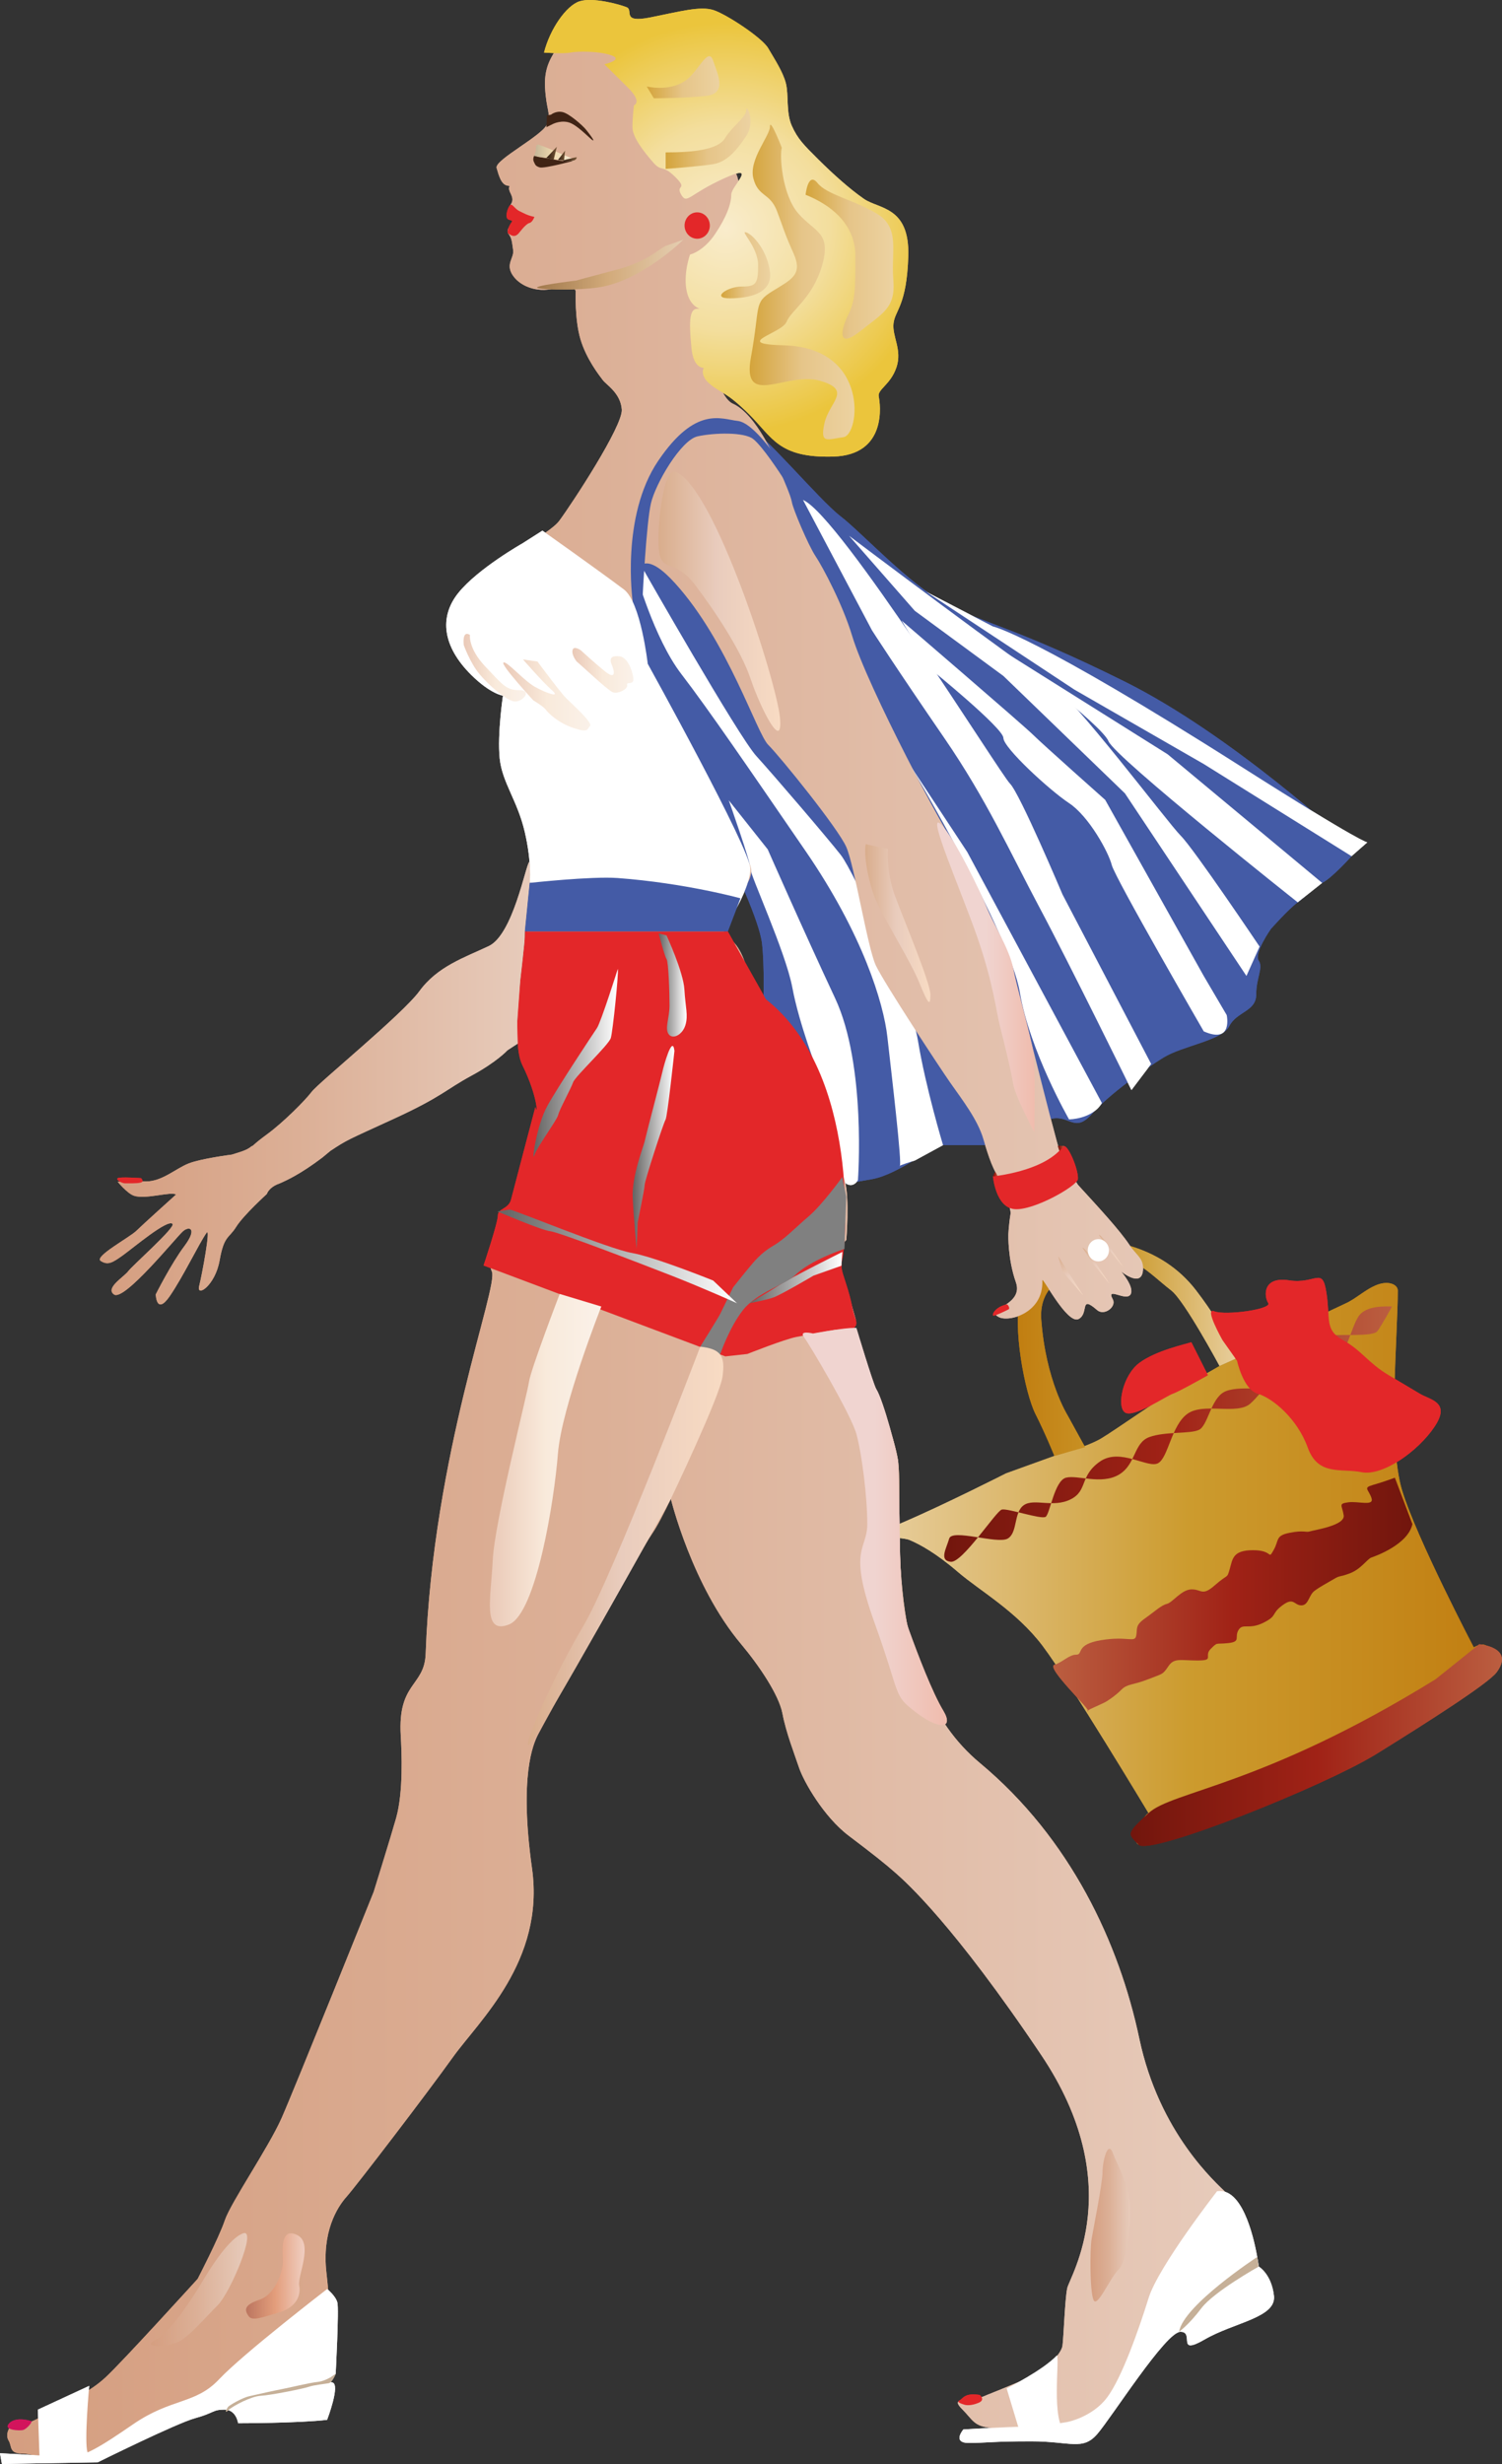 <?xml version="1.0" encoding="UTF-8"?><svg xmlns="http://www.w3.org/2000/svg" xmlns:xlink="http://www.w3.org/1999/xlink" viewBox="0 0 508.94 834.88"><rect x="0" y="0" width="508.94" height="834.88" fill="#333333" stroke="none"/><defs><style>.cls-1{fill:url(#Couleur_terre_3-3);}.cls-2{fill:url(#Ton_de_chair_8-5);}.cls-2,.cls-3,.cls-4,.cls-5,.cls-6,.cls-7,.cls-8,.cls-9,.cls-10,.cls-11,.cls-12,.cls-13,.cls-14,.cls-15,.cls-16,.cls-17,.cls-18,.cls-19,.cls-20,.cls-21,.cls-22,.cls-23,.cls-24,.cls-25,.cls-26,.cls-27,.cls-28{mix-blend-mode:multiply;}.cls-29{fill:url(#Couleur_terre_3-4);}.cls-30{fill:#445ba6;}.cls-31{fill:url(#Couleur_terre_1_Radial_2);}.cls-3{fill:url(#Nouvelle_nuance_de_dégradé_2-4);}.cls-32{fill:url(#Feuillage_2);}.cls-4{fill:url(#Ton_de_chair_3-2);}.cls-33{fill:url(#Couleur_terre_3-7);}.cls-34{fill:url(#Couleur_terre_5);}.cls-5{fill:url(#Nouvelle_nuance_de_dégradé_2);}.cls-6{fill:url(#Ton_de_chair_8-2);}.cls-35{fill:url(#Ton_de_chair_4-6);}.cls-36{fill:url(#Ton_de_chair_4-2);}.cls-37{fill:url(#Ton_de_chair_5-4);}.cls-38{fill:url(#Ton_de_chair_8-7);}.cls-7{fill:url(#Nouvelle_nuance_de_dégradé_2-9);}.cls-39{fill:url(#Ton_de_chair_5-5);}.cls-8{fill:url(#Nouvelle_nuance_de_dégradé_2-2);}.cls-40{fill:url(#Couleur_terre_5-4);}.cls-41{fill:#fff;}.cls-42{fill:url(#Ton_de_chair_4-4);}.cls-9{fill:url(#Ton_de_chair_12-6);}.cls-10{fill:url(#Ton_de_chair_12-2);}.cls-43{fill:url(#Ton_de_chair_12-8);}.cls-44{fill:url(#Ton_de_chair_4-7);}.cls-45{fill:url(#Ton_de_chair_4);}.cls-46{fill:url(#Couleur_terre_3-6);}.cls-11{fill:url(#Ton_de_chair_3);}.cls-47{fill:url(#Couleur_terre_5-5);}.cls-48{fill:url(#Ton_de_chair_4-3);}.cls-12{fill:url(#Ton_de_chair_12);}.cls-13{fill:url(#Ton_de_chair_12-9);}.cls-49{isolation:isolate;}.cls-50{fill:url(#Ton_de_chair_14);}.cls-14{fill:url(#Ton_de_chair_8-3);}.cls-15{fill:url(#Ton_de_chair_12-5);}.cls-16{fill:url(#Nouvelle_nuance_de_dégradé_2-8);}.cls-51{fill:url(#Ton_de_chair_9);}.cls-17{fill:url(#Ton_de_chair_8-6);}.cls-18{fill:url(#Ton_de_chair_12-7);}.cls-52{fill:url(#Couleur_terre_5-3);}.cls-53{fill:url(#Ton_de_chair_8-4);}.cls-54{fill:url(#Couleur_terre_5-6);}.cls-55{fill:url(#Couleur_terre_3);}.cls-56{fill:url(#Ton_de_chair_5-3);}.cls-19{fill:url(#Nouvelle_nuance_de_dégradé_2-6);}.cls-57{fill:url(#Ton_de_chair_12-3);}.cls-58{fill:#e32729;}.cls-20{fill:url(#Ton_de_chair_12-11);}.cls-21{fill:url(#Nouvelle_nuance_de_dégradé_2-7);}.cls-22{fill:url(#Ton_de_chair_12-4);}.cls-59{fill:url(#Dégradé_sans_nom_3);}.cls-23{fill:gray;}.cls-60{fill:url(#Couleur_terre_6);}.cls-24{fill:url(#Nouvelle_nuance_de_dégradé_2-3);}.cls-61{fill:url(#Couleur_terre_3-5);}.cls-62{fill:#d2145c;}.cls-63{fill:url(#Couleur_terre_3-2);}.cls-25{fill:url(#Ton_de_chair_12-10);}.cls-26{fill:url(#Ton_de_chair_3-3);}.cls-64{fill:url(#Couleur_terre_5-8);}.cls-65{fill:url(#Ton_de_chair_5-2);}.cls-27{fill:url(#Nouvelle_nuance_de_dégradé_2-5);}.cls-66{fill:url(#Couleur_terre_5-2);}.cls-67{fill:#c6b098;}.cls-68{fill:url(#Ton_de_chair_5);}.cls-69{fill:url(#Dégradé_sans_nom_8);}.cls-28{fill:url(#Ton_de_chair_8);}.cls-70{fill:#402415;}.cls-71{fill:url(#Couleur_terre_5-7);}.cls-72{fill:url(#Ton_de_chair_4-5);}.cls-73{fill:url(#Couleur_terre_5-9);}</style><linearGradient id="Dégradé_sans_nom_8" x1="2.81" y1="529.87" x2="209.46" y2="529.87" gradientTransform="translate(508.94) rotate(-180) scale(1 -1)" gradientUnits="userSpaceOnUse"><stop offset="0" stop-color="#c17e11"/><stop offset=".5" stop-color="#cc9b2e"/><stop offset="1" stop-color="#e7cd9b"/></linearGradient><linearGradient id="Couleur_terre_3" x1="37.29" y1="485.92" x2="189" y2="485.92" gradientTransform="translate(508.94) rotate(-180) scale(1 -1)" gradientUnits="userSpaceOnUse"><stop offset="0" stop-color="#bb5e40"/><stop offset=".5" stop-color="#a02216"/><stop offset="1" stop-color="#72160d"/></linearGradient><linearGradient id="Dégradé_sans_nom_3" x1="30.35" y1="540.24" x2="152.04" y2="540.24" gradientTransform="translate(508.94) rotate(-180) scale(1 -1)" gradientUnits="userSpaceOnUse"><stop offset=".01" stop-color="#72160d"/><stop offset=".5" stop-color="#a02216"/><stop offset="1" stop-color="#bb5e40"/></linearGradient><linearGradient id="Couleur_terre_6" x1="90.27" y1="456.66" x2="164.06" y2="456.66" gradientTransform="translate(508.94) rotate(-180) scale(1 -1)" gradientUnits="userSpaceOnUse"><stop offset="0" stop-color="#e7cd9b"/><stop offset=".5" stop-color="#cc9b2e"/><stop offset="1" stop-color="#c17e11"/></linearGradient><linearGradient id="Couleur_terre_3-2" x1="0" y1="591.3" x2="125.77" y2="591.3" xlink:href="#Couleur_terre_3"/><linearGradient id="Ton_de_chair_4" x1="88.85" y1="423.15" x2="506.5" y2="423.15" gradientTransform="translate(508.94) rotate(-180) scale(1 -1)" gradientUnits="userSpaceOnUse"><stop offset="0" stop-color="#e7cbbb"/><stop offset=".52" stop-color="#dcb097"/><stop offset="1" stop-color="#d59e80"/></linearGradient><linearGradient id="Ton_de_chair_14" x1="277.41" y1="89.67" x2="326.96" y2="89.67" gradientTransform="translate(508.94) rotate(-180) scale(1 -1)" gradientUnits="userSpaceOnUse"><stop offset="0" stop-color="#e5ceb1"/><stop offset=".52" stop-color="#d2aa7a"/><stop offset="1" stop-color="#a0784c"/></linearGradient><linearGradient id="Nouvelle_nuance_de_dégradé_2" x1="223.52" y1="432.87" x2="255.17" y2="432.87" gradientTransform="translate(508.94) rotate(-180) scale(1 -1)" gradientUnits="userSpaceOnUse"><stop offset=".01" stop-color="#fff"/><stop offset=".97" stop-color="#686766"/></linearGradient><linearGradient id="Nouvelle_nuance_de_dégradé_2-2" x1="276.27" y1="333.73" x2="285.8" y2="333.73" xlink:href="#Nouvelle_nuance_de_dégradé_2"/><linearGradient id="Nouvelle_nuance_de_dégradé_2-3" x1="299.56" y1="360.09" x2="328.16" y2="360.09" xlink:href="#Nouvelle_nuance_de_dégradé_2"/><linearGradient id="Nouvelle_nuance_de_dégradé_2-4" x1="280.41" y1="388.8" x2="294.57" y2="388.8" xlink:href="#Nouvelle_nuance_de_dégradé_2"/><linearGradient id="Nouvelle_nuance_de_dégradé_2-5" x1="259.21" y1="425.69" x2="340.33" y2="425.69" xlink:href="#Nouvelle_nuance_de_dégradé_2"/><linearGradient id="Ton_de_chair_8" x1="305.2" y1="494.74" x2="342.96" y2="494.74" gradientTransform="translate(508.94) rotate(-180) scale(1 -1)" gradientUnits="userSpaceOnUse"><stop offset="0" stop-color="#faf1e9"/><stop offset=".5" stop-color="#f9eadb"/><stop offset="1" stop-color="#eac9b7"/></linearGradient><linearGradient id="Ton_de_chair_4-2" x1="126.03" y1="753.92" x2="139.46" y2="753.92" xlink:href="#Ton_de_chair_4"/><linearGradient id="Ton_de_chair_9" x1="405.72" y1="771.16" x2="425.57" y2="771.16" gradientTransform="translate(508.94) rotate(-180) scale(1 -1)" gradientUnits="userSpaceOnUse"><stop offset=".01" stop-color="#f0cdc0"/><stop offset=".5" stop-color="#e39e7c"/><stop offset="1" stop-color="#bb755f"/></linearGradient><linearGradient id="Ton_de_chair_4-3" x1="425.18" y1="775.72" x2="457.81" y2="775.72" xlink:href="#Ton_de_chair_4"/><linearGradient id="Ton_de_chair_12" x1="263.85" y1="523.74" x2="330.07" y2="523.74" gradientTransform="translate(508.94) rotate(-180) scale(1 -1)" gradientUnits="userSpaceOnUse"><stop offset="0" stop-color="#f8dbc3"/><stop offset=".52" stop-color="#e9ccbd"/><stop offset="1" stop-color="#d9ad8c"/></linearGradient><linearGradient id="Ton_de_chair_3" x1="188.08" y1="517.21" x2="236.95" y2="517.21" gradientTransform="translate(508.94) rotate(-180) scale(1 -1)" gradientUnits="userSpaceOnUse"><stop offset="0" stop-color="#f0bcad"/><stop offset=".5" stop-color="#f0d4d0"/><stop offset="1" stop-color="#f0d4d0"/></linearGradient><linearGradient id="Ton_de_chair_12-2" x1="193.69" y1="312.77" x2="215.79" y2="312.77" xlink:href="#Ton_de_chair_12"/><linearGradient id="Ton_de_chair_3-2" x1="158.37" y1="331.16" x2="191.4" y2="331.16" xlink:href="#Ton_de_chair_3"/><linearGradient id="Ton_de_chair_12-3" x1="244.56" y1="203.68" x2="285.83" y2="203.68" xlink:href="#Ton_de_chair_12"/><linearGradient id="Ton_de_chair_12-4" x1="142.8" y1="439.43" x2="150.66" y2="425.81" xlink:href="#Ton_de_chair_12"/><linearGradient id="Ton_de_chair_12-5" x1="133.79" y1="435.47" x2="141.37" y2="422.33" xlink:href="#Ton_de_chair_12"/><linearGradient id="Ton_de_chair_12-6" x1="129.15" y1="429.65" x2="135.91" y2="417.95" xlink:href="#Ton_de_chair_12"/><linearGradient id="Ton_de_chair_4-4" x1="329.33" y1="367.03" x2="475.11" y2="367.03" xlink:href="#Ton_de_chair_4"/><radialGradient id="Couleur_terre_1_Radial_2" cx="262.89" cy="74.05" fx="262.89" fy="74.05" r="70.3" gradientTransform="translate(508.94 3.87) rotate(-180) scale(1 -.99)" gradientUnits="userSpaceOnUse"><stop offset="0" stop-color="#f9eccc"/><stop offset=".5" stop-color="#f3de9d"/><stop offset="1" stop-color="#ebc53c"/></radialGradient><linearGradient id="Couleur_terre_5" x1="219.38" y1="95.56" x2="254.9" y2="95.56" gradientTransform="translate(508.94) rotate(-180) scale(1 -1)" gradientUnits="userSpaceOnUse"><stop offset="0" stop-color="#ecd2a1"/><stop offset=".5" stop-color="#e6c589"/><stop offset="1" stop-color="#d4a43b"/></linearGradient><linearGradient id="Couleur_terre_5-2" x1="206.16" y1="87.82" x2="235.99" y2="87.82" xlink:href="#Couleur_terre_5"/><linearGradient id="Couleur_terre_5-3" x1="247.98" y1="89.88" x2="264.58" y2="89.88" xlink:href="#Couleur_terre_5"/><linearGradient id="Couleur_terre_5-4" x1="265.2" y1="26.17" x2="289.81" y2="26.17" xlink:href="#Couleur_terre_5"/><linearGradient id="Couleur_terre_5-5" x1="254.64" y1="46.99" x2="283.38" y2="46.99" xlink:href="#Couleur_terre_5"/><linearGradient id="Ton_de_chair_8-2" x1="330.74" y1="226.23" x2="351.86" y2="226.23" xlink:href="#Ton_de_chair_8"/><linearGradient id="Ton_de_chair_8-3" x1="308.91" y1="235.47" x2="338.42" y2="235.47" xlink:href="#Ton_de_chair_8"/><linearGradient id="Ton_de_chair_8-4" x1="294.32" y1="227.13" x2="315" y2="227.13" xlink:href="#Ton_de_chair_8"/><linearGradient id="Feuillage_2" x1="314.57" y1="51.77" x2="327.92" y2="51.77" gradientTransform="translate(508.94) rotate(-180) scale(1 -1)" gradientUnits="userSpaceOnUse"><stop offset=".01" stop-color="#f6ebd5"/><stop offset=".5" stop-color="#f0daaf"/><stop offset=".99" stop-color="#c4b597"/></linearGradient><linearGradient id="Ton_de_chair_5" x1="320.26" y1="51.89" x2="323.82" y2="51.89" gradientTransform="translate(508.94) rotate(-180) scale(1 -1)" gradientUnits="userSpaceOnUse"><stop offset="0" stop-color="#765737"/><stop offset="1" stop-color="#2e1b10"/></linearGradient><linearGradient id="Ton_de_chair_5-2" x1="317.46" y1="52.69" x2="319.89" y2="52.69" xlink:href="#Ton_de_chair_5"/><linearGradient id="Ton_de_chair_5-3" x1="313.54" y1="53.92" x2="318.13" y2="53.92" xlink:href="#Ton_de_chair_5"/><linearGradient id="Couleur_terre_3-3" x1="148.47" y1="389.12" x2="150.52" y2="389.12" xlink:href="#Couleur_terre_3"/><linearGradient id="Couleur_terre_3-4" x1="171.04" y1="397.79" x2="172.5" y2="397.79" xlink:href="#Couleur_terre_3"/><linearGradient id="Couleur_terre_3-5" x1="0" y1="591.3" x2="125.77" y2="591.3" xlink:href="#Couleur_terre_3"/><linearGradient id="Nouvelle_nuance_de_dégradé_2-6" x1="276.27" y1="333.73" x2="285.8" y2="333.73" xlink:href="#Nouvelle_nuance_de_dégradé_2"/><linearGradient id="Nouvelle_nuance_de_dégradé_2-7" x1="299.56" y1="360.09" x2="328.16" y2="360.09" xlink:href="#Nouvelle_nuance_de_dégradé_2"/><linearGradient id="Nouvelle_nuance_de_dégradé_2-8" x1="280.41" y1="388.8" x2="294.57" y2="388.8" xlink:href="#Nouvelle_nuance_de_dégradé_2"/><linearGradient id="Nouvelle_nuance_de_dégradé_2-9" x1="259.21" y1="425.69" x2="340.33" y2="425.69" xlink:href="#Nouvelle_nuance_de_dégradé_2"/><linearGradient id="Ton_de_chair_4-5" x1="126.03" y1="753.92" x2="139.46" y2="753.92" xlink:href="#Ton_de_chair_4"/><linearGradient id="Ton_de_chair_4-6" x1="425.18" y1="775.72" x2="457.81" y2="775.72" xlink:href="#Ton_de_chair_4"/><linearGradient id="Ton_de_chair_12-7" x1="193.69" y1="312.77" x2="215.79" y2="312.77" xlink:href="#Ton_de_chair_12"/><linearGradient id="Ton_de_chair_3-3" x1="158.37" y1="331.16" x2="191.4" y2="331.16" xlink:href="#Ton_de_chair_3"/><linearGradient id="Ton_de_chair_12-8" x1="244.56" y1="203.68" x2="285.83" y2="203.68" xlink:href="#Ton_de_chair_12"/><linearGradient id="Ton_de_chair_12-9" x1="142.8" y1="439.43" x2="150.66" y2="425.81" xlink:href="#Ton_de_chair_12"/><linearGradient id="Ton_de_chair_12-10" x1="133.79" y1="435.47" x2="141.37" y2="422.33" xlink:href="#Ton_de_chair_12"/><linearGradient id="Ton_de_chair_12-11" x1="129.15" y1="429.65" x2="135.91" y2="417.95" xlink:href="#Ton_de_chair_12"/><linearGradient id="Ton_de_chair_4-7" x1="329.33" y1="367.03" x2="475.11" y2="367.03" xlink:href="#Ton_de_chair_4"/><linearGradient id="Couleur_terre_5-6" x1="206.16" y1="87.82" x2="235.99" y2="87.82" xlink:href="#Couleur_terre_5"/><linearGradient id="Couleur_terre_5-7" x1="247.98" y1="89.88" x2="264.58" y2="89.88" xlink:href="#Couleur_terre_5"/><linearGradient id="Couleur_terre_5-8" x1="265.2" y1="26.17" x2="289.81" y2="26.17" xlink:href="#Couleur_terre_5"/><linearGradient id="Couleur_terre_5-9" x1="254.64" y1="46.99" x2="283.38" y2="46.99" xlink:href="#Couleur_terre_5"/><linearGradient id="Ton_de_chair_8-5" x1="330.74" y1="226.23" x2="351.86" y2="226.23" xlink:href="#Ton_de_chair_8"/><linearGradient id="Ton_de_chair_8-6" x1="308.91" y1="235.47" x2="338.42" y2="235.47" xlink:href="#Ton_de_chair_8"/><linearGradient id="Ton_de_chair_8-7" x1="294.32" y1="227.13" x2="315" y2="227.13" xlink:href="#Ton_de_chair_8"/><linearGradient id="Ton_de_chair_5-4" x1="317.46" y1="52.69" x2="319.89" y2="52.69" xlink:href="#Ton_de_chair_5"/><linearGradient id="Ton_de_chair_5-5" x1="313.54" y1="53.92" x2="318.13" y2="53.92" xlink:href="#Ton_de_chair_5"/><linearGradient id="Couleur_terre_3-6" x1="148.47" y1="389.12" x2="150.52" y2="389.12" xlink:href="#Couleur_terre_3"/><linearGradient id="Couleur_terre_3-7" x1="171.04" y1="397.79" x2="172.5" y2="397.79" xlink:href="#Couleur_terre_3"/></defs><g class="cls-49"><g id="Calque_1"><path class="cls-69" d="M455.81,441.69c3.47-1.47,6.93-4.92,10.89-6.39,3.96-1.47,6.93,0,6.93,1.97,0,15.24-3.47,51.61,1.49,67.83,4.95,16.22,24.26,53.09,24.26,53.09,0,0,4.46-2.95,5.45,1.47.99,4.42,3.47,6.39-2.97,10.32-6.44,3.93-23.77,16.22-31.2,19.17-7.43,2.95-50.51,22.61-56.94,25.07-6.44,2.46-14.85,7.37-20.3,8.85-5.45,1.47-9.9,4.42-7.92-1.97,1.98-6.39,3.68-6.76,3.68-6.76,0,0-26.96-44.85-35.87-56.65-8.91-11.8-21.29-18.68-28.72-25.07-7.43-6.39-12.87-9.34-16.34-10.81-3.47-1.47-16.34,0-2.48-5.9,13.86-5.9,35.16-16.71,35.16-16.71l16.34-5.9s10.89-2.95,15.85-5.9c4.95-2.95,22.28-15.24,25.75-16.71,3.47-1.47,14.36-7.86,14.36-7.86,0,0,12.38-5.41,14.85-7.37,2.48-1.97,27.73-13.76,27.73-13.76Z"/><path class="cls-55" d="M471.66,442.67c-1.98,0-8.91-.49-11.39,3.44-2.48,3.93-3.96,12.29-7.43,14.25-3.47,1.97-7.92-.98-14.85,1.97-6.93,2.95-9.9,9.34-14.36,13.27-4.46,3.93-15.85-.49-21.29,3.44-5.45,3.93-6.44,14.75-9.9,16.71-3.47,1.97-12.87-5.41-19.81-.49-6.93,4.92-3.96,9.83-9.9,12.78-5.94,2.95-12.38-.49-15.85,1.97s-1.98,9.34-5.45,11.31c-3.47,1.97-18.82-3.44-19.81,0-.99,3.44-3.47,7.37.5,7.86,3.96.49,15.35-17.2,17.33-17.7s13.37,3.44,14.85,2.46,2.97-12.29,6.93-13.27c3.96-.98,11.88,2.46,17.83-.98,5.94-3.44,4.95-10.81,10.4-12.78,5.45-1.97,13.86-.98,16.84-2.46,2.97-1.47,3.96-10.32,8.42-12.78,4.46-2.46,16.84-.49,16.84-.49,0,0-1.49-8.85,1.49-11.31,2.97-2.46,14.36,2.95,14.36,2.95,0,0,.99-9.83,3.96-10.32s13.86.49,15.35-1.47c1.49-1.97,4.95-8.36,4.95-8.36Z"/><path class="cls-59" d="M478.59,516.4c-1.49,6.88-12.38,10.81-13.86,11.31-1.49.49-3.47,3.93-7.43,5.41-3.96,1.47-2.97.49-5.45,1.97s-4.46,2.46-6.44,3.93c-1.98,1.47-1.98,4.92-4.46,4.92s-2.48-2.95-6.44,0c-3.96,2.95-1.49,3.44-6.44,5.9-4.95,2.46-6.93,0-8.42,2.46-1.49,2.46.99,3.93-3.47,4.42-4.46.49-3.47-.49-5.94,1.97-2.48,2.46,1.49,3.93-4.46,3.93s-7.92-.98-9.9,1.97c-1.98,2.95-1.98,2.46-6.93,4.42-4.95,1.97-6.93,1.47-8.91,3.44-1.98,1.97-3.47,2.95-4.95,3.93s-7.92,3.44-6.44,3.44-14.36-14.75-11.39-15.73c2.97-.98,4.95-3.44,7.43-3.44s-.5-3.44,8.42-4.92c8.91-1.47,11.39.98,11.88-1.47.5-2.46-.5-3.44,2.97-5.9,3.47-2.46,5.45-4.42,7.43-4.92,1.98-.49,4.95-4.92,8.42-4.92s3.47,2.46,7.92-1.47c4.46-3.93,3.96-1.97,4.95-5.41.99-3.44.99-6.39,7.92-6.39,6.93,0,4.95,3.44,6.93,0,1.98-3.44.5-4.92,5.45-5.9,4.95-.98,5.45,0,6.93-.49,1.49-.49,11.88-1.97,11.39-5.41-.5-3.44-1.98-3.93,1.49-4.42,3.47-.49,8.91,1.47,7.92-1.47-.99-2.95-2.97-3.44.5-4.42,3.47-.98,7.43-2.46,7.43-2.46l5.94,15.73Z"/><path class="cls-60" d="M413.23,462.82s-11.88-22.12-16.34-25.56c-4.46-3.44-9.9-8.85-12.38-8.85s-33.18-1.97-31.69,18.68c1.49,20.64,8.91,32.44,8.91,32.44l5.94,10.81-10.4,2.95s-2.97-7.37-6.44-14.25c-3.47-6.88-8-29.67-4.95-40.31,1.65-5.75,19.84-19.48,25.75-18.68,3.55.48,21.61,1.46,33.67,17.2,11.15,14.55,13.37,23.1,13.37,23.1l-5.45,2.46Z"/><path class="cls-63" d="M486.4,569l14.83-11.88s12.17.98,5.92,9.47c-2.77,3.76-22.97,16.67-40.65,27.64-17.68,10.97-77.04,34.68-80.7,30.82-3.66-3.86-4.35-3.52,3.37-10.72,8.06-7.51,38.65-9.13,97.22-45.33Z"/><path class="cls-30" d="M211.79,145.3s-14.09,6.58-7.46,37.85c6.63,31.26,11.6,42.78,16.58,54.3,4.97,11.52,35.64,67.46,37.3,82.27,1.66,14.81-.83,46.07-1.66,52.65-.83,6.58-21.55,35.38-10.77,34.55,10.77-.82,40.61-5.76,49.73-7.4,9.12-1.65,20.72-11.52,24.04-11.52h14.92s16.58-8.23,22.38-9.05c5.8-.82,7.46,4.94,13.26-1.65,5.8-6.58,17.41-14.81,24.04-18.92,6.63-4.11,19.89-5.76,22.38-10.7,2.49-4.94,9.12-4.94,9.12-10.7,0-5.76,2.49-9.05.83-11.52-1.66-2.47,4.14-10.7,4.14-10.7,0,0,5.8-6.58,9.12-9.05,3.32-2.47,4.97-4.94,8.29-6.58s9.95-9.05,9.95-9.05l-1.66-4.94s-38.95-36.2-75.42-54.3c-36.47-18.1-48.07-19.75-60.5-26.33-12.43-6.58-28.18-23.86-35.64-29.62-7.46-5.76-25.69-27.97-33.15-32.09-7.46-4.11-32.32-13.99-39.78,2.47Z"/><path class="cls-41" d="M217.87,192.74s32.29,56.71,38.4,63.42c6.11,6.71,24.13,27.79,28.64,33.54,4.5,5.75,23.58,47.41,26.16,63.06,2.57,15.65,8.47,35.24,8.47,35.24l-9.53,5.19s-6.11,1.92-5.15,1.92-2.9-32.26-4.18-43.76c-1.29-11.5-8.37-34.82-27.67-62.92-19.31-28.11-32.82-47.91-42.15-60.05-9.33-12.14-15.45-34.5-15.45-34.5l1.61-3.51.85,2.38Z"/><path class="cls-41" d="M290.7,399.9s2.9-38.97-7.72-61.65c-10.62-22.68-22.85-50.47-22.85-50.47l-13.19-16.61s7.56,21.35,7.32,23.13,11.99,28.29,14.24,40.43c2.25,12.14,8.69,28.75,8.69,28.75l8.45,36.71s2.82,3.21,5.07-.3Z"/><path class="cls-45" d="M260.33,252.4c4,3.97,23.62,28.21,26.42,34.57,2.8,6.36,7.21,34.17,10.01,40.13,2.8,5.96,21.66,34.66,25.22,39.74,4.15,5.91,9.29,12.55,11.21,19.07,1.94,6.59,3.31,10.41,5.72,13.99,0,0,3.81,9.58,3.52,11.34-.67,4.07-.75,7.11-.75,7.11,0,0-.25,8.18,2.55,16.13,1.35,3.82-1.13,6.05-3.5,7.65-2.56,1.73-5,2.7-2.32,4.12,3.5,1.85,15.28-1.4,14.77-12.44-.07-1.59,8.44,15.11,12.3,13.1,3.66-1.9.13-8.35,6.27-3.02,2.43,2.11,6.65-1.17,5.31-3.63-2.44-4.49,4.37.77,5.97-1.61,1.6-2.38-3.13-7.85-3.13-7.85,0,0,6.7,5.56,7.36-.16.49-4.28-2.08-5.12-4.57-8.85-3.38-5.07-10.34-12.57-17.42-20.32,0,0-5.04-7.67-5.67-9.58-3.2-9.72-14.81-59.21-18.41-68.34-3.6-9.14-14.18-32.27-16.81-36.16-3.6-3.97-30.48-54.71-35.63-71.92-3.17-10.58-10.01-23.44-12.41-27.02-2.4-3.58-7.61-15.89-8.01-18.28-.4-2.38-2.86-7.63-4.06-10.81-1.2-3.18-7.95-19-15.95-22.57-8.01-3.58-13.21-42.91-12.41-46.49.8-3.58,16.01-15.5,15.21-21.46-.8-5.96-.4-11.13-4.8-13.11-4.4-1.99-20.82-15.5-23.62-22.65-2.8-7.15-14.01-18.68-16.81-19.87-2.8-1.19-17.21,2.78-17.21,2.78-.8,2.38-4.4,5.56-4,13.51.4,7.95,2,8.34.8,12.32-1.2,3.97-18.01,12.32-17.21,15.1.8,2.78,1.6,5.56,3.6,5.96,2,.4-.4-.4,1.2,2.78,1.6,3.18-.8,3.58-.4,5.17.4,1.59,1.6,4.37,1.6,4.37,0,0-3.2,2.38-2,3.97,1.2,1.59,1.2,2.78,1.6,5.56.4,2.78-2.8,4.77,0,8.74,2.8,3.97,9.21,5.96,14.81,3.97,5.6-1.99,6.4,1.19,6.4,1.19,0,0-.4,9.54,1.6,16.29,2,6.75,6.4,12.32,7.61,13.91,1.2,1.59,6,4.37,6.4,9.93.4,5.56-16.81,31.79-21.22,37.75-4.4,5.96-35.23,20.26-34.83,29.4.4,9.14,2,16.69,4,19.47,2,2.78,10.41,9.93,12.41,10.33,2,.4-1.2,19.47.8,25.03,2,5.56,6.4,7.95,7.21,12.72.8,4.77.86,27.03.86,27.03,0,0-1.26,14.69-2.06,25.42-.8,10.73.4,25.03.8,31.39.4,6.36,5.2,19.87,5.2,19.87,0,0-6.8,23.05-8.01,25.83-1.2,2.78-1.6,9.54-1.6,9.54l-4,.79s-6,12.32-3.6,17.48c2.4,5.17-19.98,61.4-22.42,129.54-.4,11.18-9.5,9.53-8.44,27.71.33,5.61.92,19.1-1.56,27.92-1.61,5.74-7.61,25.03-7.61,25.03,0,0-26.82,66.75-31.22,76.69-4.4,9.93-17.21,28.61-19.21,34.57-2,5.96-9.21,19.87-9.21,19.87,0,0-25.62,28.21-31.22,33.38-5.6,5.17-11.21,7.15-14.41,8.74-3.2,1.59-6.23,2.52-6.63,3.71-.4,1.19-5.38,3.04-5.38,3.04,0,0-4-.79-5.2.4-1.2,1.19-2.4,3.58-1.2,5.56,1.2,1.99,0,4.37,4.8,4.37s15.21,5.56,27.22-1.99c12.01-7.55,15.61-9.93,21.22-13.11,5.6-3.18,15.61-5.96,15.61-5.96,0,0,20.82,0,25.62-.4,4.8-.4,10.01-.4,12.81-2.78,2.8-2.38,2-23.05.4-36.95-1.6-13.91,3.6-22.25,6.8-25.83,3.2-3.58,27.22-34.97,36.03-47.28,8.81-12.32,31.22-32.58,26.82-63.97-4.4-31.39.4-42.12,2-45.3,1.6-3.18,32.82-59.6,38.83-68.34,6-8.74,24.82-52.45,23.62-56.82-1.2-4.37-17.4,45.26-17.4,45.26,0,0,7.13,29.33,23.71,49.08,6.19,7.38,12.91,17.32,14.11,23.68,1.2,6.36,4,13.51,5.6,18.28,1.6,4.77,8.41,16.69,16.81,23.05,8.41,6.36,12.41,9.54,16.01,12.72,3.6,3.18,19.61,17.48,49.24,61.59,29.62,44.11,9.61,75.1,8.81,79.07-.8,3.97-1.2,16.69-1.6,19.47-.4,2.78-5.6,7.95-9.61,9.93-4,1.99-16.01,6.75-16.01,6.75,0,0-2.4,1.19-5.2,1.59-2.8.4-6.8-.4-3.2,3.18,3.6,3.58,4,5.96,10.01,6.36,6,.4,28.82,3.18,32.82-1.19,4-4.37,17.21-20.26,21.62-29.4,4.4-9.14,18.24-6.03,23.05-12.38,4.8-6.36,6.63-16.45,6.63-16.45,0,0-.86-16.46-4.46-20.04-3.6-3.58-22.82-20.26-29.62-52.45-6.8-32.19-23.2-67.7-54.04-93.38-33.99-28.3-25.7-84.25-27.62-101.72-1.31-11.96-16.41-46.09-16.41-46.09l2-2.38s-4.8-17.48-6.4-19.87c-1.6-2.38,3.2-7.15,3.2-7.15,0,0,1.13-13.93-.47-19.89-1.6-5.96-29.96-62.76-33.96-74.29-4-11.52-10.01-6.75-5.6-15.1,4.4-8.34,5.2-9.93,5.2-9.93,0,0,5.6-5.56.4-10.33-5.2-4.77-12.41-21.06-17.61-30.6-5.2-9.54-11.61-27.02-14.01-31.39-2.4-4.37-6-20.26-6-20.26,0,0-4-30.6,14.01-10.73,18.01,19.87,27.62,50.86,31.62,54.83"/><path class="cls-41" d="M183.79,179.79s17.97,12.7,27.6,19.92c5.75,4.31,8.09,25.19,8.09,25.19,0,0,34.78,62.83,34.78,69.41,0,6.58-7.24,17.73-7.24,17.73,0,0-12.3-9.05-18.1-10.69-5.8-1.65-23.76-3.02-27.9-3.02s-21.55.82-21.55.82c0,0,.83-6.58-1.66-17.28-2.49-10.7-7.67-16.71-8.5-24.94s1.11-21.22,1.11-21.22c0,0-4.21-.54-10.76-7.05-9.65-9.58-10.97-19.56-4.34-27.79,6.63-8.23,21.72-16.77,21.72-16.77l6.76-4.31Z"/><path class="cls-58" d="M177.81,315.6c.83,3.29-5.43,36.01-.83,45.25,5.38,10.81,5.29,17.98,4.43,14.21,0,0-7.41,28.07-8.24,31.36-.83,3.29-4.48,2.97-4.48,5.44s-4.84,16.92-4.84,16.92l81.92,30.8,7.46-.82s12.43-4.94,16.58-5.76c4.14-.82,13.26-2.47,13.26-2.47,0,0,8.54,1.51,6.88-3.43-1.66-4.94-.85-4.72-3.56-13.03-1.28-3.91-1.66-4.94-.83-8.23.83-3.29,6.26-61.77-26.06-87.28l-12.89-22.97h-68.79Z"/><path class="cls-70" d="M186.72,38.85s1.58-1.34,3.83-.89c2.25.45,6.76,4.47,7.88,5.81s3.15,4.02,2.48,3.8c-.68-.22-4.5-4.47-7.43-5.81-2.93-1.34-6.08.22-6.08.22l-2.25,1.12.23-4.02,1.35-.22Z"/><path class="cls-70" d="M194.37,54.49c-.9,0-2.48.45-6.76-.45-4.28-.89-5.63-.67-6.08-1.34s-1.13,1.12-.68,2.01c.45.89.45,1.56,2.03,2.01s11.48-2.24,11.48-2.24Z"/><path class="cls-58" d="M181.09,73.49c-2.25-.45-3.38-1.12-5.18-2.01-1.8-.89-2.48-3.13-3.38-1.56-.9,1.56-1.35,4.02-.23,4.47,1.13.45,1.58.22.9,1.12-.68.89-1.66,3.28-.94,3.65s2.07,1.71,3.65-.3c1.58-2.01,2.7-3.13,3.6-3.35s1.58-2.01,1.58-2.01Z"/><path class="cls-50" d="M225.29,83.41c-2.7,1.56-6.39,5.33-16.52,8.02-10.13,2.68-13.58,3.64-13.58,3.64,0,0-15.77,1.88-12.85,2.55,2.93.67,13.39.72,20.11-.19,14.76-2,29.08-16.21,29.08-16.21l-6.24,2.19Z"/><path class="cls-41" d="M272.12,169.4c12.61,5.52,66.77,92.79,70.1,96.1,3.34,3.31,17.8,37.56,17.8,37.56l30.04,57.44-6.68,8.84s-21.14-43.08-31.16-61.86c-10.01-18.78-17.84-36.43-32.27-57.44-16.69-24.3-24.48-36.45-24.48-36.45l-23.37-44.18Z"/><path class="cls-41" d="M373.38,373.75l-32.55-60.68-13.08-24.38-18.92-28.72s33.38,56.33,36.72,76.22c3.34,19.88,16.69,43.08,16.69,43.08,0,0,7.79,0,11.13-5.52Z"/><path class="cls-41" d="M407.88,349.45s-30.04-51.92-31.16-56.33c-1.11-4.42-7.79-16.57-14.47-20.99-6.68-4.42-22.26-18.78-22.26-22.09s-24.48-23.2-24.48-23.2l-10.01-16.57s41.17,35.35,44.51,38.66c3.34,3.31,24.48,22.09,24.48,22.09l33.38,59.65,7.79,13.26s2.23,9.94-7.79,5.52Z"/><path class="cls-41" d="M422.34,330.67l-41.17-61.86-41.17-39.77-30.04-22.09-22.26-25.41s60.09,45.29,67.88,49.71c7.79,4.42,40.06,47.5,44.51,51.92,4.45,4.42,26.71,37.56,26.71,37.56l-4.45,9.94Z"/><path class="cls-41" d="M457.95,290.1l-50.07-31.23-43.8-25.19-50.27-33.18,22.63,11.76s13.79,2.75,84.22,47.55c41.07,26.12,42.64,25.6,42.64,25.6l-5.35,4.69Z"/><path class="cls-41" d="M448,299.15l-52.37-43.59-54.53-34.24s32.27,24.3,34.5,29.82c2.23,5.52,64.11,54.59,64.11,54.59l8.29-6.58Z"/><path class="cls-30" d="M246.6,315.6h-68.79s1.66-16.45,1.66-16.45c0,0,20.94-2.31,29.84-1.65,22.93,1.71,41.58,6.87,41.58,6.87l-4.28,11.23Z"/><path class="cls-5" d="M285.42,424.19s-16.83,8.35-21.54,11.36c-4.71,3.01-10.1,6.01-10.1,6.01,0,0,5.72-1,8.42-2,2.69-1,13.46-7.35,13.46-7.35l9.43-3.34.34-4.68Z"/><path class="cls-8" d="M225.84,316.93s5.72,12.36,6.06,18.38c.34,6.01,1.35,8.69.34,12.03-1.01,3.34-4.38,5.01-5.72,3.01-1.35-2,.34-5.35.34-9.69s-.34-14.7-1.01-15.7c-.67-1-2.69-8.69-2.69-8.69l2.69.67Z"/><path class="cls-24" d="M209.34,328.29c.34,1.34-1.68,21.05-2.36,23.39-.67,2.34-12.12,13.03-12.79,15.04-.67,2-4.71,9.36-5.05,11.03-.34,1.67-7.07,10.69-8.08,13.7-1.01,3.01.67-10.02,4.38-16.71,3.7-6.68,15.48-24.39,16.83-26.4,1.35-2,7.07-20.05,7.07-20.05Z"/><path class="cls-3" d="M228.53,356.02s-2.36,22.39-3.03,23.39c-.67,1-7.07,20.72-7.07,22.05s-2.36,12.7-2.36,12.7l-.34,9.02s-1.01-10.02-1.35-17.38c-.34-7.35,3.7-17.38,4.04-19.05.34-1.67,5.72-22.05,6.06-23.72.34-1.67,3.37-12.7,4.04-7.02Z"/><path class="cls-23" d="M285.42,398.79s-6.73,9.36-11.44,13.37c-4.71,4.01-8.08,7.69-12.12,10.02-4.04,2.34-6.4,5.35-8.08,7.35-1.68,2-5.39,6.68-5.39,6.68,0,0-3.7,7.69-4.38,9.02-.67,1.34-6.73,11.03-6.73,11.03l6.73,2.67s3.03-9.02,7.74-15.04c4.71-6.01,14.46-8.67,17.5-11.69,5.39-5.35,16.83-9.02,16.83-9.02l.67-17.71-1.35-6.68Z"/><path class="cls-27" d="M172.65,409.82c1.35,0,33.66,13.37,41.4,14.7,7.74,1.34,27.6,9.36,27.6,9.36l8.08,7.69s-11.11-5.01-22.22-9.36c-11.11-4.34-38.04-14.7-41.07-15.04-3.03-.33-17.84-6.68-17.84-6.68l4.04-.67Z"/><path class="cls-28" d="M203.75,442.69s-13.49,34.08-14.71,49.9c-1.23,15.82-7.36,54.16-16.55,57.81-9.2,3.65-6.13-9.13-5.52-21.91.61-12.78,11.65-55.99,12.26-60.25.61-4.26,10.42-29.82,10.42-29.82l14.1,4.26Z"/><path class="cls-36" d="M377.25,729.94c.7,2.08,4.9,9.74,5.52,15.82.61,6.09-.61,20.08-3.68,23.13-3.07,3.04-7.36,13.39-8.58,10.35-1.23-3.04-1.23-17.04-.61-20.69.61-3.65,3.68-18.87,3.68-22.52s1.84-11.56,3.68-6.09Z"/><path class="cls-51" d="M100.75,757.32c5.51,2.74,0,14,.61,17.04.61,3.04-.61,7.3-6.74,9.13-6.13,1.83-9.2,3.04-10.42,1.22-1.23-1.83-1.84-3.65,3.68-5.48,5.52-1.83,7.97-9.74,7.97-12.78s-1.23-12.17,4.9-9.13Z"/><path class="cls-48" d="M82.36,756.71c-6.1,2.27-14.1,17.04-15.33,18.87-1.23,1.83-8.58,14-14.1,17.04-5.52,3.04,3.07,2.43,6.74,1.22,3.68-1.22,9.81-8.52,14.1-12.78,4.29-4.26,13.49-26.17,8.58-24.34Z"/><path class="cls-12" d="M237.28,456.26s-29.86,78.32-39.67,94.76c-9.81,16.43-20.84,41.38-18.39,40.17,2.45-1.22,48.09-83.32,48.09-83.32,0,0,16.56-34.59,17.51-41.43.95-6.85-.36-9.37-7.54-10.16Z"/><path class="cls-11" d="M290.19,450c-.42-.1-1.21-.09-2.21-.02-4.3.31-12.5,1.84-12.5,1.84,0,0-4.9-1.22-3.07,1.22,1.84,2.43,15.94,26.17,17.78,32.86,1.84,6.69,3.68,21.3,3.68,30.43s-6.74,7.91,2.45,33.47c9.2,25.56,6.13,24.34,14.1,30.43,7.97,6.09,12.87,5.48,9.2-.61-3.68-6.09-8.58-18.87-11.65-27.39-3.07-8.52-3.07-29.21-3.07-31.65s-.48-22.63-.55-25.01-5.05-21.21-7.42-24.89c-.99-1.53-6.74-20.69-6.74-20.69Z"/><ellipse class="cls-58" cx="236.24" cy="76.42" rx="4.28" ry="4.47"/><path class="cls-10" d="M293.35,286.03c-.76,3.29.76,13.16,3.78,19.75,3.02,6.58,11.33,19.75,14.35,27.15,3.02,7.4,3.78,8.23,3.78,4.11s-9.07-25.5-12.09-33.73c-3.02-8.23-2.27-15.63-2.27-15.63l-7.55-1.65Z"/><path class="cls-4" d="M319,279.45c-5.74-5.74,7,23.12,12.24,38.35,5.47,15.9,6.29,24.87,7.57,29.81,1.28,4.94,3.86,15.56,4.5,19.67.64,4.11,7.17,16.34,7.17,16.34,0,0,.36-21.8-.28-26.74-.64-4.94-5.6-22.23-6.89-28.81-1.28-6.58-7.07-15.72-8.99-20.66-1.92-4.94-10.96-23.61-15.32-27.96Z"/><path class="cls-57" d="M228.92,159.83c-4.33-1.79-6.63,20.84-5.53,27.42,1.11,6.58,5.53,2.19,12.16,10.97,6.63,8.78,15.47,21.94,18.79,31.81,3.32,9.87,11.05,25.23,9.95,13.16-1.11-12.07-22.1-77.88-35.36-83.37Z"/><path class="cls-30" d="M263.91,156.15s-8.36-12.91-13.94-13.53c-5.58-.61-14.25-5.23-26.95,13.53-12.7,18.76-8.67,47.35-8.67,47.35l3.41-1.54s1.24-24.6,2.79-31.36,10.22-21.52,15.8-22.75c5.58-1.23,15.8-1.54,18.89.92,3.1,2.46,8.98,11.38,10.53,13.84,1.55,2.46-1.86-6.46-1.86-6.46Z"/><polygon class="cls-22" points="358.57 425.64 367.02 438.92 359.98 430.78 358.57 425.64"/><path class="cls-15" d="M366.79,422.78c1.41,0,9.16,12.23,9.16,12.23l-5.59-6.87-3.57-5.36Z"/><path class="cls-9" d="M372.32,418.37c1.26,0,8.19,10.87,8.19,10.87l-5-6.11-3.19-4.77Z"/><path class="cls-42" d="M175.45,353.58l-3.5,2.28s-3.55,3.92-12.24,8.62c-8.69,4.7-9.87,7.05-26.06,14.5-16.19,7.45-15.79,7.05-21.71,10.97l-2.71,2.25c-7.33,5.55-12,7.72-14.77,8.9l-.48.17c-2.33,1-3.26,2.45-3.58,3.3,0,0-7.89,7.14-10.39,11.14-2.5,4.01-4.1,2.87-5.6,11.38-1.5,8.51-7.92,12.66-6.92,8.65,1-4.01,3.99-20.11,2.5-18.03-2.5,3.51-8.01,15.02-12.52,21.53-4.51,6.51-4.69-.67-4.69-.67,0,0,5.19-10.35,9.7-16.36,4.51-6.01,1.69-6.94-.5-5.01-2.32,2.05-19.9,23.8-23.33,21.41-3.11-2.17,3.29-5.89,4.8-7.89,1.5-2,16.09-14.85,15.02-16.03-1.61-1.79-13.35,8.15-16.85,10.65-3.51,2.5-5.06,3.48-7.5,1.89-2.3-1.5,9.88-7.99,12.11-10.22,1.73-1.73,13.42-12.27,13.42-12.27-1.73-1.12-10.33,1.74-14.25.41-2.28-.77-5.53-4.74-5.53-4.74,0,0,4.19-.11,9.64-.11s10.08-4.4,14.4-6.09c4.32-1.69,14.65-3,14.65-3,2.07-.69,4.99-1.34,6.6-2.78l.55-.27c1.28-1.16,2.32-2.02,4.97-3.97,5.13-3.77,12.56-11.12,14.93-14.25,2.37-3.14,30.77-26.26,36.49-34.09,6.16-8.44,15.22-11.37,23.51-15.29,8.29-3.92,12.56-27.75,13.75-28.54,0,0,.42,3.72.16,6.39-.26,2.67-1.68,16.93-1.68,16.93,0,0-.08,1.83-.05,2.1.1,1.05-1.52,14.94-1.52,14.94,0,0-.94,12.89-1,13.73-.05.84.16,7.43.16,7.43Z"/><path class="cls-58" d="M411.42,444.3c3.81,1.51,19.72-.7,18.31-2.8-1.41-2.1-2.11-9.09,7.04-7.69,9.16,1.4,11.27-4.89,12.68,4.19,1.41,9.09-.7,12.58,5.63,16.08,6.34,3.5,8.45,7.69,15.49,11.88q7.04,4.19,10.56,6.29c3.52,2.1,10.56,2.8,4.93,11.19-5.63,8.39-17.61,16.78-24.65,15.38-7.04-1.4-14.79,1.4-18.31-8.39-3.52-9.79-11.97-16.78-16.9-18.18s-7.04-11.19-7.04-11.19l-4.93-6.99s-6.34-11.19-2.82-9.79Z"/><path class="cls-58" d="M403.68,454.78c-2.11.7-11.97,2.8-17.61,6.99-5.63,4.19-7.75,14.68-4.93,16.78,2.82,2.1,14.08-5.59,16.2-6.29,2.11-.7,11.97-6.29,11.97-6.29l-5.63-11.19Z"/><path class="cls-31" d="M184.33,17.82c2-7.94,7.5-15.87,11.99-17.36,4.5-1.49,13.49.99,15.99,1.98,2.5.99-2,5.46,8,3.47,9.99-1.98,16.99-3.97,21.49-2.48,4.5,1.49,16.49,9.42,18.49,12.9,2,3.47,5,7.94,6,11.9,1,3.97,0,9.92,2,14.38,2,4.46,4,6.45,8.99,11.41,5,4.96,10.49,9.92,15.49,13.39,5,3.47,15.49,2.48,14.99,19.34-.5,16.86-4.5,18.35-5,22.82-.5,4.46,3,8.93,1,14.88-2,5.95-6.5,7.44-6,9.92.5,2.48,3,19.84-15.49,20.34-18.49.5-20.49-6.45-28.48-14.38-8-7.94-9.49-6.94-13.49-10.42-4-3.47-1.5-6.94,0-6.45,1.5.5-5,4.46-6-5.46-1-9.92-.5-13.39,2-13.39s-2,.5-3.5-5.46c-1.5-5.95,1-12.9,1-12.9,0,0,4.5-.99,8.49-6.94,4-5.95,5.5-10.42,5.5-13.39s9.49-10.91-2.5-5.46c-11.99,5.46-12.49,8.93-14.49,5.46-2-3.47,2.5-1.49-2-5.95-4.5-4.46-4.5-1.49-7.5-4.96-3-3.47-7-8.43-7-11.9s.5-7.44.5-7.44c0,0,3-.99-2-5.95-5-4.96-8-7.94-8-7.94,0,0,6.5-1.49,2.5-2.98-4-1.49-11.49-1.49-13.99-.99-2.5.5-8.99,0-8.99,0Z"/><path class="cls-34" d="M264.92,50.04c-.8,2.39,0,15.95,5.62,22.33,5.62,6.38,11.25,6.38,8.03,17.54s-10.44,15.15-12.05,19.14c-1.61,3.99-18.92,7.48-.8,7.97,28.92.8,25.71,30.3,20.08,31.1-5.62.8-8.03,2.39-6.43-4.78,1.61-7.18,9.64-11.16-1.61-14.35-11.25-3.19-26.51,9.57-23.3-7.97,3.21-17.54.8-18.34,7.23-22.33,6.43-3.99,10.44-5.58,7.23-12.76-3.21-7.18-3.21-7.97-5.62-14.35-2.41-6.38-6.43-4.78-8.03-11.16-1.61-6.38,5.62-14.35,5.62-17.54s4.02,7.18,4.02,7.18Z"/><path class="cls-66" d="M272.96,65.99c8.03,3.19,16.87,9.57,16.87,20.73,0,11.16,0,15.15-2.41,19.94-2.41,4.78-4.02,11.96,4.02,5.58,8.03-6.38,12.05-7.97,11.25-17.54-.8-9.57,2.41-17.54-5.62-22.33-8.03-4.78-16.87-6.38-20.08-10.37-3.21-3.99-4.02,3.99-4.02,3.99Z"/><path class="cls-52" d="M252.87,78.75c-2.41-.8,4.02,4.78,4.02,11.16,0,6.38-.8,7.18-5.62,7.18s-10.44,3.99-4.02,3.99,14.46-1.59,13.66-8.77c-.8-7.18-5.62-12.76-8.03-13.56Z"/><path class="cls-40" d="M219.13,29.31c4.02.8,9.64.8,13.66-2.39,4.02-3.19,7.23-11.16,8.84-6.38,1.61,4.78,4.82,11.16-2.41,11.96-7.23.8-17.67.8-17.67.8l-2.41-3.99Z"/><path class="cls-47" d="M225.56,51.64c8.84,0,17.67-.8,20.08-4.78,2.41-3.99,7.23-7.18,7.23-9.57s3.21,3.99,0,8.77c-3.21,4.78-6.43,8.77-11.25,9.57-4.82.8-16.07,1.59-16.07,1.59v-5.58Z"/><path class="cls-6" d="M159.25,215.13s-.7,4.51,5.24,10.75c5.94,6.24,6.98,7.97,11.52,7.97s1.05,4.16-1.75,3.81c-2.79-.35-8.73-5.55-11.87-9.36-3.14-3.81-5.24-9.71-5.24-9.71,0,0-.7-5.2,2.1-3.47Z"/><path class="cls-14" d="M182.12,224.14s7.68,10.4,9.78,12.48c2.1,2.08,9.08,8.32,8.03,9.36-1.05,1.04-.35,2.43-5.59.69-5.24-1.73-8.73-5.2-9.43-6.24-.7-1.04-4.19-3.12-4.19-3.12,0,0-11.17-12.13-10.13-12.82,1.05-.69,6.98,6.24,10.82,8.32,3.84,2.08,8.73,3.81,5.59,1.04-3.14-2.77-9.78-10.4-9.78-10.4l4.89.69Z"/><path class="cls-53" d="M195.39,224.14c1.75,1.39,10.48,9.71,12.22,10.4,1.75.69,5.24-1.04,4.89-2.43-.35-1.39,2.44.35,2.1-2.43-.35-2.77-2.1-6.93-4.54-7.28-2.44-.35-3.84.35-2.79,2.77,1.05,2.43,1.4,5.2-2.1,2.43-3.49-2.77-8.38-7.28-8.38-7.28,0,0-2.44-1.73-2.79,0s1.4,3.81,1.4,3.81Z"/><path class="cls-41" d="M30.23,808.4s-1.74,19-.58,22.45c1.16,3.45-16.24,2.3-16.24,2.3l-.58-16.7,17.4-8.06Z"/><path class="cls-41" d="M110.85,775.58s-28.42,21.88-36.54,30.51c-8.12,8.64-16.08,6.33-29.1,15.24-10.98,7.52-17.5,11.83-23.3,11.26-5.8-.58-21.92-1.37-21.92-1.37l.65,3.65,32.48-.58s26.68-13.24,33.06-14.97c6.38-1.73,5.8-2.88,9.86-2.88s4.64,4.61,4.64,4.61c0,0,20.3,0,30.16-1.15,0,0,4.64-12.09,1.74-12.67-2.9-.58,1.16-2.88,1.16-2.88,0,0,1.16-21.88.58-24.18s-3.48-4.61-3.48-4.61Z"/><path class="cls-67" d="M113.75,804.37s-3.09,2.36-6.01,2.67c-2.91.3-9.66,1.98-12.11,2.43-2.45.46-8.58,1.83-11.19,2.43-2.61.61-6.9,3.19-7.2,3.65s-1.53,2.59.15,1.06c1.69-1.52,7.82-4.72,11.04-4.87,3.22-.15,14.56-2.43,16.25-3.04s5.58-.97,6.74-1.22c1.17-.25,2.33-3.13,2.33-3.13Z"/><path class="cls-41" d="M412.4,742.44s-19.89,25.5-23.21,36.2c-3.32,10.7-9.12,27.15-14.09,33.73-4.97,6.58-13.26,8.23-13.26,8.23,0,0-9.12,1.65-14.92,1.65s-20.49.91-20.49.91c0,0-3.96,4.58,1.85,4.58,5.8,0,7.87-.56,21.14-.56,13.26,0,17.41,3.29,22.38-2.47,4.97-5.76,23.22-34.63,28.19-34.63s-1.67,8.31,8.28,2.55c9.95-5.76,24.23-7.34,23.4-14.75-.83-7.4-5.16-9.93-5.16-9.93,0,0-.18-1.49-.6-3.75-1.36-7.39-5.24-23.02-13.49-21.76Z"/><path class="cls-41" d="M358.15,798.07c.92,1.7-2,22.13,2.83,25.98,5.05,4.02-14.92,1.65-14.92,1.65l-4.97-16.45s12.03-5.91,17.06-11.17Z"/><path class="cls-67" d="M425.98,764.73s-25.06,16.42-26.47,25.34c0,0,3.31-2.35,7.56-7.98,4.25-5.63,19.38-14.08,19.38-14.08l-.47-3.28Z"/><path class="cls-32" d="M193.72,53.62c-.75-.19-10.83-4.82-11.58-4.63-.75.19-.56,2.04-.56,2.04l-.56,1.85s1.88.3,4.09.65c3,.47,6.6,1.02,6.92,1.02.56,0,2.33-.05,2.33-.05l-.65-.87Z"/><polygon class="cls-68" points="188.68 49.73 187.62 54.05 185.12 53.53 188.68 49.73"/><polygon class="cls-65" points="189.06 54.18 191.48 51.03 191.11 54.36 189.06 54.18"/><path class="cls-56" d="M195.41,53.25c0,1.67-3.36,1.3-3.36,1.3-4.11.19,3.36-1.3,3.36-1.3Z"/><path class="cls-58" d="M331.97,811.47s2.08,1.65-.42,2.68c-2.49,1.03-4.16.83-4.78.62s-2.91-.83-1.66-1.44c1.25-.62,1.66-2.68,6.86-1.86Z"/><path class="cls-62" d="M10.62,820.36c.5.16-1.58,2.75-2.9,3.01s-5.93,0-5.01-1.7c.92-1.7,3.69-2.62,7.91-1.31Z"/><path class="cls-58" d="M360.14,388.56c1.36-1.79,5.34,7.56,5.11,10.9-.16,2.35-15.01,10.79-21.46,10.23-6.45-.56-7.34-11.12-7.34-11.12,0,0,17.24-1.56,23.68-10.01Z"/><path class="cls-1" d="M358.42,388.3s2-.07,2.05.05-1.5,1.62-1.5,1.62l-.55-1.67Z"/><path class="cls-29" d="M337.23,397.06l-.79,1.46s1.34-.03,1.46-.17c.08-.09-.67-1.29-.67-1.29Z"/><path class="cls-58" d="M341.15,441.96c.33-.07,1.22,1.38.57,1.7-.65.32-4.22,2.11-5.03,2.11s.32-2.92,4.46-3.81Z"/><ellipse class="cls-41" cx="372.17" cy="423.62" rx="3.59" ry="3.77"/><path class="cls-58" d="M47.78,399.18s1.22,1.13-.09,1.5-4.49.25-5.43.25-3.18-1.25-2.34-1.75c.84-.5,7.86,0,7.86,0Z"/><path class="cls-69" d="M455.81,441.69c3.47-1.47,6.93-4.92,10.89-6.39,3.96-1.47,6.93,0,6.93,1.97,0,15.24-3.47,51.61,1.49,67.83,4.95,16.22,24.26,53.09,24.26,53.09,0,0,4.46-2.95,5.45,1.47.99,4.42,3.47,6.39-2.97,10.32-6.44,3.93-23.77,16.22-31.2,19.17-7.43,2.95-50.51,22.61-56.94,25.07-6.44,2.46-14.85,7.37-20.3,8.85-5.45,1.47-9.9,4.42-7.92-1.97,1.98-6.39,3.68-6.76,3.68-6.76,0,0-26.96-44.85-35.87-56.65-8.91-11.8-21.29-18.68-28.72-25.07-7.43-6.39-12.87-9.34-16.34-10.81-3.47-1.47-16.34,0-2.48-5.9,13.86-5.9,35.16-16.71,35.16-16.71l16.34-5.9s10.89-2.95,15.85-5.9c4.95-2.95,22.28-15.24,25.75-16.71,3.47-1.47,14.36-7.86,14.36-7.86,0,0,12.38-5.41,14.85-7.37,2.48-1.97,27.73-13.76,27.73-13.76Z"/><path class="cls-55" d="M471.66,442.67c-1.98,0-8.91-.49-11.39,3.44-2.48,3.93-3.96,12.29-7.43,14.25-3.47,1.97-7.92-.98-14.85,1.97-6.93,2.95-9.9,9.34-14.36,13.27-4.46,3.93-15.85-.49-21.29,3.44-5.45,3.93-6.44,14.75-9.9,16.71-3.47,1.97-12.87-5.41-19.81-.49-6.93,4.92-3.96,9.83-9.9,12.78-5.94,2.95-12.38-.49-15.85,1.97s-1.98,9.34-5.45,11.31c-3.47,1.97-18.82-3.44-19.81,0-.99,3.44-3.47,7.37.5,7.86,3.96.49,15.35-17.2,17.33-17.7s13.37,3.44,14.85,2.46,2.97-12.29,6.93-13.27c3.96-.98,11.88,2.46,17.83-.98,5.94-3.44,4.95-10.81,10.4-12.78,5.45-1.97,13.86-.98,16.84-2.46,2.97-1.47,3.96-10.32,8.42-12.78,4.46-2.46,16.84-.49,16.84-.49,0,0-1.49-8.85,1.49-11.31,2.97-2.46,14.36,2.95,14.36,2.95,0,0,.99-9.83,3.96-10.32s13.86.49,15.35-1.47c1.49-1.97,4.95-8.36,4.95-8.36Z"/><path class="cls-59" d="M478.59,516.4c-1.49,6.88-12.38,10.81-13.86,11.31-1.49.49-3.47,3.93-7.43,5.41-3.96,1.47-2.97.49-5.45,1.97s-4.46,2.46-6.44,3.93c-1.98,1.47-1.98,4.92-4.46,4.92s-2.48-2.95-6.44,0c-3.96,2.95-1.49,3.44-6.44,5.9-4.95,2.46-6.93,0-8.42,2.46-1.49,2.46.99,3.93-3.47,4.42-4.46.49-3.47-.49-5.94,1.97-2.48,2.46,1.49,3.93-4.46,3.93s-7.92-.98-9.9,1.97c-1.98,2.95-1.98,2.46-6.93,4.42-4.95,1.97-6.93,1.47-8.91,3.44-1.98,1.97-3.47,2.95-4.95,3.93s-7.92,3.44-6.44,3.44-14.36-14.75-11.39-15.73c2.97-.98,4.95-3.44,7.43-3.44s-.5-3.44,8.42-4.92c8.91-1.47,11.39.98,11.88-1.47.5-2.46-.5-3.44,2.97-5.9,3.47-2.46,5.45-4.42,7.43-4.92,1.98-.49,4.95-4.92,8.42-4.92s3.47,2.46,7.92-1.47c4.46-3.93,3.96-1.97,4.95-5.41.99-3.44.99-6.39,7.92-6.39,6.93,0,4.95,3.44,6.93,0,1.98-3.44.5-4.92,5.45-5.9,4.95-.98,5.45,0,6.93-.49,1.49-.49,11.88-1.97,11.39-5.41-.5-3.44-1.98-3.93,1.49-4.42,3.47-.49,8.91,1.47,7.92-1.47-.99-2.95-2.97-3.44.5-4.42,3.47-.98,7.43-2.46,7.43-2.46l5.94,15.73Z"/><path class="cls-60" d="M413.23,462.82s-11.88-22.12-16.34-25.56c-4.46-3.44-9.9-8.85-12.38-8.85s-33.18-1.97-31.69,18.68c1.49,20.64,8.91,32.44,8.91,32.44l5.94,10.81-10.4,2.95s-2.97-7.37-6.44-14.25c-3.47-6.88-8-29.67-4.95-40.31,1.65-5.75,19.84-19.48,25.75-18.68,3.55.48,21.61,1.46,33.67,17.2,11.15,14.55,13.37,23.1,13.37,23.1l-5.45,2.46Z"/><path class="cls-61" d="M486.4,569l14.83-11.88s12.17.98,5.92,9.47c-2.77,3.76-22.97,16.67-40.65,27.64-17.68,10.97-77.04,34.68-80.7,30.82-3.66-3.86-4.35-3.52,3.37-10.72,8.06-7.51,38.65-9.13,97.22-45.33Z"/><path class="cls-30" d="M211.79,145.3s-14.09,6.58-7.46,37.85c6.63,31.26,11.6,42.78,16.58,54.3,4.97,11.52,35.64,67.46,37.3,82.27,1.66,14.81-.83,46.07-1.66,52.65-.83,6.58-21.55,35.38-10.77,34.55,10.77-.82,40.61-5.76,49.73-7.4,9.12-1.65,20.72-11.52,24.04-11.52h14.92s16.58-8.23,22.38-9.05c5.8-.82,7.46,4.94,13.26-1.65,5.8-6.58,17.41-14.81,24.04-18.92,6.63-4.11,19.89-5.76,22.38-10.7,2.49-4.94,9.12-4.94,9.12-10.7,0-5.76,2.49-9.05.83-11.52-1.66-2.47,4.14-10.7,4.14-10.7,0,0,5.8-6.58,9.12-9.05,3.32-2.47,4.97-4.94,8.29-6.58s9.95-9.05,9.95-9.05l-1.66-4.94s-38.95-36.2-75.42-54.3c-36.47-18.1-48.07-19.75-60.5-26.33-12.43-6.58-28.18-23.86-35.64-29.62-7.46-5.76-25.69-27.97-33.15-32.09-7.46-4.11-32.32-13.99-39.78,2.47Z"/><path class="cls-41" d="M217.87,192.74s32.29,56.71,38.4,63.42c6.11,6.71,24.13,27.79,28.64,33.54,4.5,5.75,23.58,47.41,26.16,63.06,2.57,15.65,8.47,35.24,8.47,35.24l-9.53,5.19s-6.11,1.92-5.15,1.92-2.9-32.26-4.18-43.76c-1.29-11.5-8.37-34.82-27.67-62.92-19.31-28.11-32.82-47.91-42.15-60.05-9.33-12.14-15.45-34.5-15.45-34.5l1.61-3.51.85,2.38Z"/><path class="cls-41" d="M290.7,399.9s2.9-38.97-7.72-61.65c-10.62-22.68-22.85-50.47-22.85-50.47l-13.19-16.61s7.56,21.35,7.32,23.13,11.99,28.29,14.24,40.43c2.25,12.14,8.69,28.75,8.69,28.75l8.45,36.71s2.82,3.21,5.07-.3Z"/><path class="cls-45" d="M260.33,252.4c4,3.97,23.62,28.21,26.42,34.57,2.8,6.36,7.21,34.17,10.01,40.13,2.8,5.96,21.66,34.66,25.22,39.74,4.15,5.91,9.29,12.55,11.21,19.07,1.94,6.59,3.31,10.41,5.72,13.99,0,0,3.81,9.58,3.52,11.34-.67,4.07-.75,7.11-.75,7.11,0,0-.25,8.18,2.55,16.13,1.35,3.82-1.13,6.05-3.5,7.65-2.56,1.73-5,2.7-2.32,4.12,3.5,1.85,15.28-1.4,14.77-12.44-.07-1.59,8.44,15.11,12.3,13.1,3.66-1.9.13-8.35,6.27-3.02,2.43,2.11,6.65-1.17,5.31-3.63-2.44-4.49,4.37.77,5.97-1.61,1.6-2.38-3.13-7.85-3.13-7.85,0,0,6.7,5.56,7.36-.16.49-4.28-2.08-5.12-4.57-8.85-3.38-5.07-10.34-12.57-17.42-20.32,0,0-5.04-7.67-5.67-9.58-3.2-9.72-14.81-59.21-18.41-68.34-3.6-9.14-14.18-32.27-16.81-36.16-3.6-3.97-30.48-54.71-35.63-71.92-3.17-10.58-10.01-23.44-12.41-27.02-2.4-3.58-7.61-15.89-8.01-18.28-.4-2.38-2.86-7.63-4.06-10.81-1.2-3.18-7.95-19-15.95-22.57-8.01-3.58-13.21-42.91-12.41-46.49.8-3.58,16.01-15.5,15.21-21.46-.8-5.96-.4-11.13-4.8-13.11-4.4-1.99-20.82-15.5-23.62-22.65-2.8-7.15-14.01-18.68-16.81-19.87-2.8-1.19-17.21,2.78-17.21,2.78-.8,2.38-4.4,5.56-4,13.51.4,7.95,2,8.34.8,12.32-1.2,3.97-18.01,12.32-17.21,15.1.8,2.78,1.6,5.56,3.6,5.96,2,.4-.4-.4,1.2,2.78,1.6,3.18-.8,3.58-.4,5.17.4,1.59,1.6,4.37,1.6,4.37,0,0-3.2,2.38-2,3.97,1.2,1.59,1.2,2.78,1.6,5.56.4,2.78-2.8,4.77,0,8.74,2.8,3.97,9.21,5.96,14.81,3.97,5.6-1.99,6.4,1.19,6.4,1.19,0,0-.4,9.54,1.6,16.29,2,6.75,6.4,12.32,7.61,13.91,1.2,1.59,6,4.37,6.4,9.93.4,5.56-16.81,31.79-21.22,37.75-4.4,5.96-35.23,20.26-34.83,29.4.4,9.14,2,16.69,4,19.47,2,2.78,10.41,9.93,12.41,10.33,2,.4-1.2,19.47.8,25.03,2,5.56,6.4,7.95,7.21,12.72.8,4.77.86,27.03.86,27.03,0,0-1.26,14.69-2.06,25.42-.8,10.73.4,25.03.8,31.39.4,6.36,5.2,19.87,5.2,19.87,0,0-6.8,23.05-8.01,25.83-1.2,2.78-1.6,9.54-1.6,9.54l-4,.79s-6,12.32-3.6,17.48c2.4,5.17-19.98,61.4-22.42,129.54-.4,11.18-9.5,9.53-8.44,27.71.33,5.61.92,19.1-1.56,27.92-1.61,5.74-7.61,25.03-7.61,25.03,0,0-26.82,66.75-31.22,76.69-4.4,9.93-17.21,28.61-19.21,34.57-2,5.96-9.21,19.87-9.21,19.87,0,0-25.62,28.21-31.22,33.38-5.6,5.17-11.21,7.15-14.41,8.74-3.2,1.59-6.23,2.52-6.63,3.71-.4,1.19-5.38,3.04-5.38,3.04,0,0-4-.79-5.2.4-1.2,1.19-2.4,3.58-1.2,5.56,1.2,1.99,0,4.37,4.8,4.37s15.21,5.56,27.22-1.99c12.01-7.55,15.61-9.93,21.22-13.11,5.6-3.18,15.61-5.96,15.61-5.96,0,0,20.82,0,25.62-.4,4.8-.4,10.01-.4,12.81-2.78,2.8-2.38,2-23.05.4-36.95-1.6-13.91,3.6-22.25,6.8-25.83,3.2-3.58,27.22-34.97,36.03-47.28,8.81-12.32,31.22-32.58,26.82-63.97-4.4-31.39.4-42.12,2-45.3,1.6-3.18,32.82-59.6,38.83-68.34,6-8.74,24.82-52.45,23.62-56.82-1.2-4.37-17.4,45.26-17.4,45.26,0,0,7.13,29.33,23.71,49.08,6.19,7.38,12.91,17.32,14.11,23.68,1.2,6.36,4,13.51,5.6,18.28,1.6,4.77,8.41,16.69,16.81,23.05,8.41,6.36,12.41,9.54,16.01,12.72,3.6,3.18,19.61,17.48,49.24,61.59,29.62,44.11,9.61,75.1,8.81,79.07-.8,3.97-1.2,16.69-1.6,19.47-.4,2.78-5.6,7.95-9.61,9.93-4,1.99-16.01,6.75-16.01,6.75,0,0-2.4,1.19-5.2,1.59-2.8.4-6.8-.4-3.2,3.18,3.6,3.58,4,5.96,10.01,6.36,6,.4,28.82,3.18,32.82-1.19,4-4.37,17.21-20.26,21.62-29.4,4.4-9.14,18.24-6.03,23.05-12.38,4.8-6.36,6.63-16.45,6.63-16.45,0,0-.86-16.46-4.46-20.04-3.6-3.58-22.82-20.26-29.62-52.45-6.8-32.19-23.2-67.7-54.04-93.38-33.99-28.3-25.7-84.25-27.62-101.72-1.31-11.96-16.41-46.09-16.41-46.09l2-2.38s-4.8-17.48-6.4-19.87c-1.6-2.38,3.2-7.15,3.2-7.15,0,0,1.13-13.93-.47-19.89-1.6-5.96-29.96-62.76-33.96-74.29-4-11.52-10.01-6.75-5.6-15.1,4.4-8.34,5.2-9.93,5.2-9.93,0,0,5.6-5.56.4-10.33-5.2-4.77-12.41-21.06-17.61-30.6-5.2-9.54-11.61-27.02-14.01-31.39-2.4-4.37-6-20.26-6-20.26,0,0-4-30.6,14.01-10.73,18.01,19.87,27.62,50.86,31.62,54.83"/><path class="cls-41" d="M183.79,179.79s17.97,12.7,27.6,19.92c5.75,4.31,8.09,25.19,8.09,25.19,0,0,34.78,62.83,34.78,69.41,0,6.58-7.24,17.73-7.24,17.73,0,0-12.3-9.05-18.1-10.69-5.8-1.65-23.76-3.02-27.9-3.02s-21.55.82-21.55.82c0,0,.83-6.58-1.66-17.28-2.49-10.7-7.67-16.71-8.5-24.94s1.11-21.22,1.11-21.22c0,0-4.21-.54-10.76-7.05-9.65-9.58-10.97-19.56-4.34-27.79,6.63-8.23,21.72-16.77,21.72-16.77l6.76-4.31Z"/><path class="cls-58" d="M177.81,315.6c.83,3.29-5.43,36.01-.83,45.25,5.38,10.81,5.29,17.98,4.43,14.21,0,0-7.41,28.07-8.24,31.36-.83,3.29-4.48,2.97-4.48,5.44s-4.84,16.92-4.84,16.92l81.92,30.8,7.46-.82s12.43-4.94,16.58-5.76c4.14-.82,13.26-2.47,13.26-2.47,0,0,8.54,1.51,6.88-3.43-1.66-4.94-.85-4.72-3.56-13.03-1.28-3.91-1.66-4.94-.83-8.23.83-3.29,6.26-61.77-26.06-87.28l-12.89-22.97h-68.79Z"/><path class="cls-70" d="M186.72,38.85s1.58-1.34,3.83-.89c2.25.45,6.76,4.47,7.88,5.81s3.15,4.02,2.48,3.8c-.68-.22-4.5-4.47-7.43-5.81-2.93-1.34-6.08.22-6.08.22l-2.25,1.12.23-4.02,1.35-.22Z"/><path class="cls-70" d="M194.37,54.49c-.9,0-2.48.45-6.76-.45-4.28-.89-5.63-.67-6.08-1.34s-1.13,1.12-.68,2.01c.45.89.45,1.56,2.03,2.01s11.48-2.24,11.48-2.24Z"/><path class="cls-58" d="M181.09,73.49c-2.25-.45-3.38-1.12-5.18-2.01-1.8-.89-2.48-3.13-3.38-1.56-.9,1.56-1.35,4.02-.23,4.47,1.13.45,1.58.22.9,1.12-.68.89-1.66,3.28-.94,3.65s2.07,1.71,3.65-.3c1.58-2.01,2.7-3.13,3.6-3.35s1.58-2.01,1.58-2.01Z"/><path class="cls-50" d="M225.29,83.41c-2.7,1.56-6.39,5.33-16.52,8.02-10.13,2.68-13.58,3.64-13.58,3.64,0,0-15.77,1.88-12.85,2.55,2.93.67,13.39.72,20.11-.19,14.76-2,29.08-16.21,29.08-16.21l-6.24,2.19Z"/><path class="cls-41" d="M272.12,169.4c12.61,5.52,66.77,92.79,70.1,96.1,3.34,3.31,17.8,37.56,17.8,37.56l30.04,57.44-6.68,8.84s-21.14-43.08-31.16-61.86c-10.01-18.78-17.84-36.43-32.27-57.44-16.69-24.3-24.48-36.45-24.48-36.45l-23.37-44.18Z"/><path class="cls-41" d="M373.38,373.75l-32.55-60.68-13.08-24.38-18.92-28.72s33.38,56.33,36.72,76.22c3.34,19.88,16.69,43.08,16.69,43.08,0,0,7.79,0,11.13-5.52Z"/><path class="cls-41" d="M407.88,349.45s-30.04-51.92-31.16-56.33c-1.11-4.42-7.79-16.57-14.47-20.99-6.68-4.42-22.26-18.78-22.26-22.09s-24.48-23.2-24.48-23.2l-10.01-16.57s41.17,35.35,44.51,38.66c3.34,3.31,24.48,22.09,24.48,22.09l33.38,59.65,7.79,13.26s2.23,9.94-7.79,5.52Z"/><path class="cls-41" d="M422.34,330.67l-41.17-61.86-41.17-39.77-30.04-22.09-22.26-25.41s60.09,45.29,67.88,49.71c7.79,4.42,40.06,47.5,44.51,51.92,4.45,4.42,26.71,37.56,26.71,37.56l-4.45,9.94Z"/><path class="cls-41" d="M457.95,290.1l-50.07-31.23-43.8-25.19-50.27-33.18,22.63,11.76s13.79,2.75,84.22,47.55c41.07,26.12,42.64,25.6,42.64,25.6l-5.35,4.69Z"/><path class="cls-41" d="M448,299.15l-52.37-43.59-54.53-34.24s32.27,24.3,34.5,29.82c2.23,5.52,64.11,54.59,64.11,54.59l8.29-6.58Z"/><path class="cls-30" d="M246.6,315.6h-68.79s1.66-16.45,1.66-16.45c0,0,20.94-2.31,29.84-1.65,22.93,1.71,41.58,6.87,41.58,6.87l-4.28,11.23Z"/><path class="cls-5" d="M285.42,424.19s-16.83,8.35-21.54,11.36c-4.71,3.01-10.1,6.01-10.1,6.01,0,0,5.72-1,8.42-2,2.69-1,13.46-7.35,13.46-7.35l9.43-3.34.34-4.68Z"/><path class="cls-19" d="M225.84,316.93s5.72,12.36,6.06,18.38c.34,6.01,1.35,8.69.34,12.03-1.01,3.34-4.38,5.01-5.72,3.01-1.35-2,.34-5.35.34-9.69s-.34-14.7-1.01-15.7c-.67-1-2.69-8.69-2.69-8.69l2.69.67Z"/><path class="cls-21" d="M209.34,328.29c.34,1.34-1.68,21.05-2.36,23.39-.67,2.34-12.12,13.03-12.79,15.04-.67,2-4.71,9.36-5.05,11.03-.34,1.67-7.07,10.69-8.08,13.7-1.01,3.01.67-10.02,4.38-16.71,3.7-6.68,15.48-24.39,16.83-26.4,1.35-2,7.07-20.05,7.07-20.05Z"/><path class="cls-16" d="M228.53,356.02s-2.36,22.39-3.03,23.39c-.67,1-7.07,20.72-7.07,22.05s-2.36,12.7-2.36,12.7l-.34,9.02s-1.01-10.02-1.35-17.38c-.34-7.35,3.7-17.38,4.04-19.05.34-1.67,5.72-22.05,6.06-23.72.34-1.67,3.37-12.7,4.04-7.02Z"/><path class="cls-23" d="M285.42,398.79s-6.73,9.36-11.44,13.37c-4.71,4.01-8.08,7.69-12.12,10.02-4.04,2.34-6.4,5.35-8.08,7.35-1.68,2-5.39,6.68-5.39,6.68,0,0-3.7,7.69-4.38,9.02-.67,1.34-6.73,11.03-6.73,11.03l6.73,2.67s3.03-9.02,7.74-15.04c4.71-6.01,14.46-8.67,17.5-11.69,5.39-5.35,16.83-9.02,16.83-9.02l.67-17.71-1.35-6.68Z"/><path class="cls-7" d="M172.65,409.82c1.35,0,33.66,13.37,41.4,14.7,7.74,1.34,27.6,9.36,27.6,9.36l8.08,7.69s-11.11-5.01-22.22-9.36c-11.11-4.34-38.04-14.7-41.07-15.04-3.03-.33-17.84-6.68-17.84-6.68l4.04-.67Z"/><path class="cls-28" d="M203.75,442.69s-13.49,34.08-14.71,49.9c-1.23,15.82-7.36,54.16-16.55,57.81-9.2,3.65-6.13-9.13-5.52-21.91.61-12.78,11.65-55.99,12.26-60.25.61-4.26,10.42-29.82,10.42-29.82l14.1,4.26Z"/><path class="cls-72" d="M377.25,729.94c.7,2.08,4.9,9.74,5.52,15.82.61,6.09-.61,20.08-3.68,23.13-3.07,3.04-7.36,13.39-8.58,10.35-1.23-3.04-1.23-17.04-.61-20.69.61-3.65,3.68-18.87,3.68-22.52s1.84-11.56,3.68-6.09Z"/><path class="cls-51" d="M100.75,757.32c5.51,2.74,0,14,.61,17.04.61,3.04-.61,7.3-6.74,9.13-6.13,1.83-9.2,3.04-10.42,1.22-1.23-1.83-1.84-3.65,3.68-5.48,5.52-1.83,7.97-9.74,7.97-12.78s-1.23-12.17,4.9-9.13Z"/><path class="cls-35" d="M82.36,756.71c-6.1,2.27-14.1,17.04-15.33,18.87-1.23,1.83-8.58,14-14.1,17.04-5.52,3.04,3.07,2.43,6.74,1.22,3.68-1.22,9.81-8.52,14.1-12.78,4.29-4.26,13.49-26.17,8.58-24.34Z"/><path class="cls-12" d="M237.28,456.26s-29.86,78.32-39.67,94.76c-9.81,16.43-20.84,41.38-18.39,40.17,2.45-1.22,48.09-83.32,48.09-83.32,0,0,16.56-34.59,17.51-41.43.95-6.85-.36-9.37-7.54-10.16Z"/><path class="cls-11" d="M290.19,450c-.42-.1-1.21-.09-2.21-.02-4.3.31-12.5,1.84-12.5,1.84,0,0-4.9-1.22-3.07,1.22,1.84,2.43,15.94,26.17,17.78,32.86,1.84,6.69,3.68,21.3,3.68,30.43s-6.74,7.91,2.45,33.47c9.2,25.56,6.13,24.34,14.1,30.43,7.97,6.09,12.87,5.48,9.2-.61-3.68-6.09-8.58-18.87-11.65-27.39-3.07-8.52-3.07-29.21-3.07-31.65s-.48-22.63-.55-25.01-5.05-21.21-7.42-24.89c-.99-1.53-6.74-20.69-6.74-20.69Z"/><ellipse class="cls-58" cx="236.24" cy="76.42" rx="4.28" ry="4.47"/><path class="cls-18" d="M293.35,286.03c-.76,3.29.76,13.16,3.78,19.75,3.02,6.58,11.33,19.75,14.35,27.15,3.02,7.4,3.78,8.23,3.78,4.11s-9.07-25.5-12.09-33.73c-3.02-8.23-2.27-15.63-2.27-15.63l-7.55-1.65Z"/><path class="cls-26" d="M319,279.45c-5.74-5.74,7,23.12,12.24,38.35,5.47,15.9,6.29,24.87,7.57,29.81,1.28,4.94,3.86,15.56,4.5,19.67.64,4.11,7.17,16.34,7.17,16.34,0,0,.36-21.8-.28-26.74-.64-4.94-5.6-22.23-6.89-28.81-1.28-6.58-7.07-15.72-8.99-20.66-1.92-4.94-10.96-23.61-15.32-27.96Z"/><path class="cls-43" d="M228.92,159.83c-4.33-1.79-6.63,20.84-5.53,27.42,1.11,6.58,5.53,2.19,12.16,10.97,6.63,8.78,15.47,21.94,18.79,31.81,3.32,9.87,11.05,25.23,9.95,13.16-1.11-12.07-22.1-77.88-35.36-83.37Z"/><path class="cls-30" d="M263.91,156.15s-8.36-12.91-13.94-13.53c-5.58-.61-14.25-5.23-26.95,13.53-12.7,18.76-8.67,47.35-8.67,47.35l3.41-1.54s1.24-24.6,2.79-31.36,10.22-21.52,15.8-22.75c5.58-1.23,15.8-1.54,18.89.92,3.1,2.46,8.98,11.38,10.53,13.84,1.55,2.46-1.86-6.46-1.86-6.46Z"/><polygon class="cls-13" points="358.57 425.64 367.02 438.92 359.98 430.78 358.57 425.64"/><path class="cls-25" d="M366.79,422.78c1.41,0,9.16,12.23,9.16,12.23l-5.59-6.87-3.57-5.36Z"/><path class="cls-20" d="M372.32,418.37c1.26,0,8.19,10.87,8.19,10.87l-5-6.11-3.19-4.77Z"/><path class="cls-44" d="M175.45,353.58l-3.5,2.28s-3.55,3.92-12.24,8.62c-8.69,4.7-9.87,7.05-26.06,14.5-16.19,7.45-15.79,7.05-21.71,10.97l-2.71,2.25c-7.33,5.55-12,7.72-14.77,8.9l-.48.17c-2.33,1-3.26,2.45-3.58,3.3,0,0-7.89,7.14-10.39,11.14-2.5,4.01-4.1,2.87-5.6,11.38-1.5,8.51-7.92,12.66-6.92,8.65,1-4.01,3.99-20.11,2.5-18.03-2.5,3.51-8.01,15.02-12.52,21.53-4.51,6.51-4.69-.67-4.69-.67,0,0,5.19-10.35,9.7-16.36,4.51-6.01,1.69-6.94-.5-5.01-2.32,2.05-19.9,23.8-23.33,21.41-3.11-2.17,3.29-5.89,4.8-7.89,1.5-2,16.09-14.85,15.02-16.03-1.61-1.79-13.35,8.15-16.85,10.65-3.51,2.5-5.06,3.48-7.5,1.89-2.3-1.5,9.88-7.99,12.11-10.22,1.73-1.73,13.42-12.27,13.42-12.27-1.73-1.12-10.33,1.74-14.25.41-2.28-.77-5.53-4.74-5.53-4.74,0,0,4.19-.11,9.64-.11s10.08-4.4,14.4-6.09c4.32-1.69,14.65-3,14.65-3,2.07-.69,4.99-1.34,6.6-2.78l.55-.27c1.28-1.16,2.32-2.02,4.97-3.97,5.13-3.77,12.56-11.12,14.93-14.25,2.37-3.14,30.77-26.26,36.49-34.09,6.16-8.44,15.22-11.37,23.51-15.29,8.29-3.92,12.56-27.75,13.75-28.54,0,0,.42,3.72.16,6.39-.26,2.67-1.68,16.93-1.68,16.93,0,0-.08,1.83-.05,2.1.1,1.05-1.52,14.94-1.52,14.94,0,0-.94,12.89-1,13.73-.05.84.16,7.43.16,7.43Z"/><path class="cls-58" d="M411.42,444.3c3.81,1.51,19.72-.7,18.31-2.8-1.41-2.1-2.11-9.09,7.04-7.69,9.16,1.4,11.27-4.89,12.68,4.19,1.41,9.09-.7,12.58,5.63,16.08,6.34,3.5,8.45,7.69,15.49,11.88q7.04,4.19,10.56,6.29c3.52,2.1,10.56,2.8,4.93,11.19-5.63,8.39-17.61,16.78-24.65,15.38-7.04-1.4-14.79,1.4-18.31-8.39-3.52-9.79-11.97-16.78-16.9-18.18s-7.04-11.19-7.04-11.19l-4.93-6.99s-6.34-11.19-2.82-9.79Z"/><path class="cls-58" d="M403.68,454.78c-2.11.7-11.97,2.8-17.61,6.99-5.63,4.19-7.75,14.68-4.93,16.78,2.82,2.1,14.08-5.59,16.2-6.29,2.11-.7,11.97-6.29,11.97-6.29l-5.63-11.19Z"/><path class="cls-31" d="M184.33,17.82c2-7.94,7.5-15.87,11.99-17.36,4.5-1.49,13.49.99,15.99,1.98,2.5.99-2,5.46,8,3.47,9.99-1.98,16.99-3.97,21.49-2.48,4.5,1.49,16.49,9.42,18.49,12.9,2,3.47,5,7.94,6,11.9,1,3.97,0,9.92,2,14.38,2,4.46,4,6.45,8.99,11.41,5,4.96,10.49,9.92,15.49,13.39,5,3.47,15.49,2.48,14.99,19.34-.5,16.86-4.5,18.35-5,22.82-.5,4.46,3,8.93,1,14.88-2,5.95-6.5,7.44-6,9.92.5,2.48,3,19.84-15.49,20.34-18.49.5-20.49-6.45-28.48-14.38-8-7.94-9.49-6.94-13.49-10.42-4-3.47-1.5-6.94,0-6.45,1.5.5-5,4.46-6-5.46-1-9.92-.5-13.39,2-13.39s-2,.5-3.5-5.46c-1.5-5.95,1-12.9,1-12.9,0,0,4.5-.99,8.49-6.94,4-5.95,5.5-10.42,5.5-13.39s9.49-10.91-2.5-5.46c-11.99,5.46-12.49,8.93-14.49,5.46-2-3.47,2.5-1.49-2-5.95-4.5-4.46-4.5-1.49-7.5-4.96-3-3.47-7-8.43-7-11.9s.5-7.44.5-7.44c0,0,3-.99-2-5.95-5-4.96-8-7.94-8-7.94,0,0,6.5-1.49,2.5-2.98-4-1.49-11.49-1.49-13.99-.99-2.5.5-8.99,0-8.99,0Z"/><path class="cls-34" d="M264.92,50.04c-.8,2.39,0,15.95,5.62,22.33,5.62,6.38,11.25,6.38,8.03,17.54s-10.44,15.15-12.05,19.14c-1.61,3.99-18.92,7.48-.8,7.97,28.92.8,25.71,30.3,20.08,31.1-5.62.8-8.03,2.39-6.43-4.78,1.61-7.18,9.64-11.16-1.61-14.35-11.25-3.19-26.51,9.57-23.3-7.97,3.21-17.54.8-18.34,7.23-22.33,6.43-3.99,10.44-5.58,7.23-12.76-3.21-7.18-3.21-7.97-5.62-14.35-2.41-6.38-6.43-4.78-8.03-11.16-1.61-6.38,5.62-14.35,5.62-17.54s4.02,7.18,4.02,7.18Z"/><path class="cls-54" d="M272.96,65.99c8.03,3.19,16.87,9.57,16.87,20.73,0,11.16,0,15.15-2.41,19.94-2.41,4.78-4.02,11.96,4.02,5.58,8.03-6.38,12.05-7.97,11.25-17.54-.8-9.57,2.41-17.54-5.62-22.33-8.03-4.78-16.87-6.38-20.08-10.37-3.21-3.99-4.02,3.99-4.02,3.99Z"/><path class="cls-71" d="M252.87,78.75c-2.41-.8,4.02,4.78,4.02,11.16,0,6.38-.8,7.18-5.62,7.18s-10.44,3.99-4.02,3.99,14.46-1.59,13.66-8.77c-.8-7.18-5.62-12.76-8.03-13.56Z"/><path class="cls-64" d="M219.13,29.31c4.02.8,9.64.8,13.66-2.39,4.02-3.19,7.23-11.16,8.84-6.38,1.61,4.78,4.82,11.16-2.41,11.96-7.23.8-17.67.8-17.67.8l-2.41-3.99Z"/><path class="cls-73" d="M225.56,51.64c8.84,0,17.67-.8,20.08-4.78,2.41-3.99,7.23-7.18,7.23-9.57s3.21,3.99,0,8.77c-3.21,4.78-6.43,8.77-11.25,9.57-4.82.8-16.07,1.59-16.07,1.59v-5.58Z"/><path class="cls-2" d="M159.25,215.13s-.7,4.51,5.24,10.75c5.94,6.24,6.98,7.97,11.52,7.97s1.05,4.16-1.75,3.81c-2.79-.35-8.73-5.55-11.87-9.36-3.14-3.81-5.24-9.71-5.24-9.71,0,0-.7-5.2,2.1-3.47Z"/><path class="cls-17" d="M182.12,224.14s7.68,10.4,9.78,12.48c2.1,2.08,9.08,8.32,8.03,9.36-1.05,1.04-.35,2.43-5.59.69-5.24-1.73-8.73-5.2-9.43-6.24-.7-1.04-4.19-3.12-4.19-3.12,0,0-11.17-12.13-10.13-12.82,1.05-.69,6.98,6.24,10.82,8.32,3.84,2.08,8.73,3.81,5.59,1.04-3.14-2.77-9.78-10.4-9.78-10.4l4.89.69Z"/><path class="cls-38" d="M195.39,224.14c1.75,1.39,10.48,9.71,12.22,10.4,1.75.69,5.24-1.04,4.89-2.43-.35-1.39,2.44.35,2.1-2.43-.35-2.77-2.1-6.93-4.54-7.28-2.44-.35-3.84.35-2.79,2.77,1.05,2.43,1.4,5.2-2.1,2.43-3.49-2.77-8.38-7.28-8.38-7.28,0,0-2.44-1.73-2.79,0s1.4,3.81,1.4,3.81Z"/><path class="cls-41" d="M30.23,808.4s-1.74,19-.58,22.45c1.16,3.45-16.24,2.3-16.24,2.3l-.58-16.7,17.4-8.06Z"/><path class="cls-41" d="M110.85,775.58s-28.42,21.88-36.54,30.51c-8.12,8.64-16.08,6.33-29.1,15.24-10.98,7.52-17.5,11.83-23.3,11.26-5.8-.58-21.92-1.37-21.92-1.37l.65,3.65,32.48-.58s26.68-13.24,33.06-14.97c6.38-1.73,5.8-2.88,9.86-2.88s4.64,4.61,4.64,4.61c0,0,20.3,0,30.16-1.15,0,0,4.64-12.09,1.74-12.67-2.9-.58,1.16-2.88,1.16-2.88,0,0,1.16-21.88.58-24.18s-3.48-4.61-3.48-4.61Z"/><path class="cls-67" d="M113.75,804.37s-3.09,2.36-6.01,2.67c-2.91.3-9.66,1.98-12.11,2.43-2.45.46-8.58,1.83-11.19,2.43-2.61.61-6.9,3.19-7.2,3.65s-1.53,2.59.15,1.06c1.69-1.52,7.82-4.72,11.04-4.87,3.22-.15,14.56-2.43,16.25-3.04s5.58-.97,6.74-1.22c1.17-.25,2.33-3.13,2.33-3.13Z"/><path class="cls-41" d="M412.4,742.44s-19.89,25.5-23.21,36.2c-3.32,10.7-9.12,27.15-14.09,33.73-4.97,6.58-13.26,8.23-13.26,8.23,0,0-9.12,1.65-14.92,1.65s-20.49.91-20.49.91c0,0-3.96,4.58,1.85,4.58,5.8,0,7.87-.56,21.14-.56,13.26,0,17.41,3.29,22.38-2.47,4.97-5.76,23.22-34.63,28.19-34.63s-1.67,8.31,8.28,2.55c9.95-5.76,24.23-7.34,23.4-14.75-.83-7.4-5.16-9.93-5.16-9.93,0,0-.18-1.49-.6-3.75-1.36-7.39-5.24-23.02-13.49-21.76Z"/><path class="cls-41" d="M358.15,798.07c.92,1.7-2,22.13,2.83,25.98,5.05,4.02-14.92,1.65-14.92,1.65l-4.97-16.45s12.03-5.91,17.06-11.17Z"/><path class="cls-67" d="M425.98,764.73s-25.06,16.42-26.47,25.34c0,0,3.31-2.35,7.56-7.98,4.25-5.63,19.38-14.08,19.38-14.08l-.47-3.28Z"/><path class="cls-32" d="M193.72,53.62c-.75-.19-10.83-4.82-11.58-4.63-.75.19-.56,2.04-.56,2.04l-.56,1.85s1.88.3,4.09.65c3,.47,6.6,1.02,6.92,1.02.56,0,2.33-.05,2.33-.05l-.65-.87Z"/><polygon class="cls-68" points="188.68 49.73 187.62 54.05 185.12 53.53 188.68 49.73"/><polygon class="cls-37" points="189.06 54.18 191.48 51.03 191.11 54.36 189.06 54.18"/><path class="cls-39" d="M195.41,53.25c0,1.67-3.36,1.3-3.36,1.3-4.11.19,3.36-1.3,3.36-1.3Z"/><path class="cls-58" d="M331.97,811.47s2.08,1.65-.42,2.68c-2.49,1.03-4.16.83-4.78.62s-2.91-.83-1.66-1.44c1.25-.62,1.66-2.68,6.86-1.86Z"/><path class="cls-62" d="M10.62,820.36c.5.16-1.58,2.75-2.9,3.01s-5.93,0-5.01-1.7c.92-1.7,3.69-2.62,7.91-1.31Z"/><path class="cls-58" d="M360.14,388.56c1.36-1.79,5.34,7.56,5.11,10.9-.16,2.35-15.01,10.79-21.46,10.23-6.45-.56-7.34-11.12-7.34-11.12,0,0,17.24-1.56,23.68-10.01Z"/><path class="cls-46" d="M358.42,388.3s2-.07,2.05.05-1.5,1.62-1.5,1.62l-.55-1.67Z"/><path class="cls-33" d="M337.23,397.06l-.79,1.46s1.34-.03,1.46-.17c.08-.09-.67-1.29-.67-1.29Z"/><path class="cls-58" d="M341.15,441.96c.33-.07,1.22,1.38.57,1.7-.65.32-4.22,2.11-5.03,2.11s.32-2.92,4.46-3.81Z"/><ellipse class="cls-41" cx="372.17" cy="423.62" rx="3.59" ry="3.77"/><path class="cls-58" d="M47.78,399.18s1.22,1.13-.09,1.5-4.49.25-5.43.25-3.18-1.25-2.34-1.75c.84-.5,7.86,0,7.86,0Z"/></g></g></svg>
